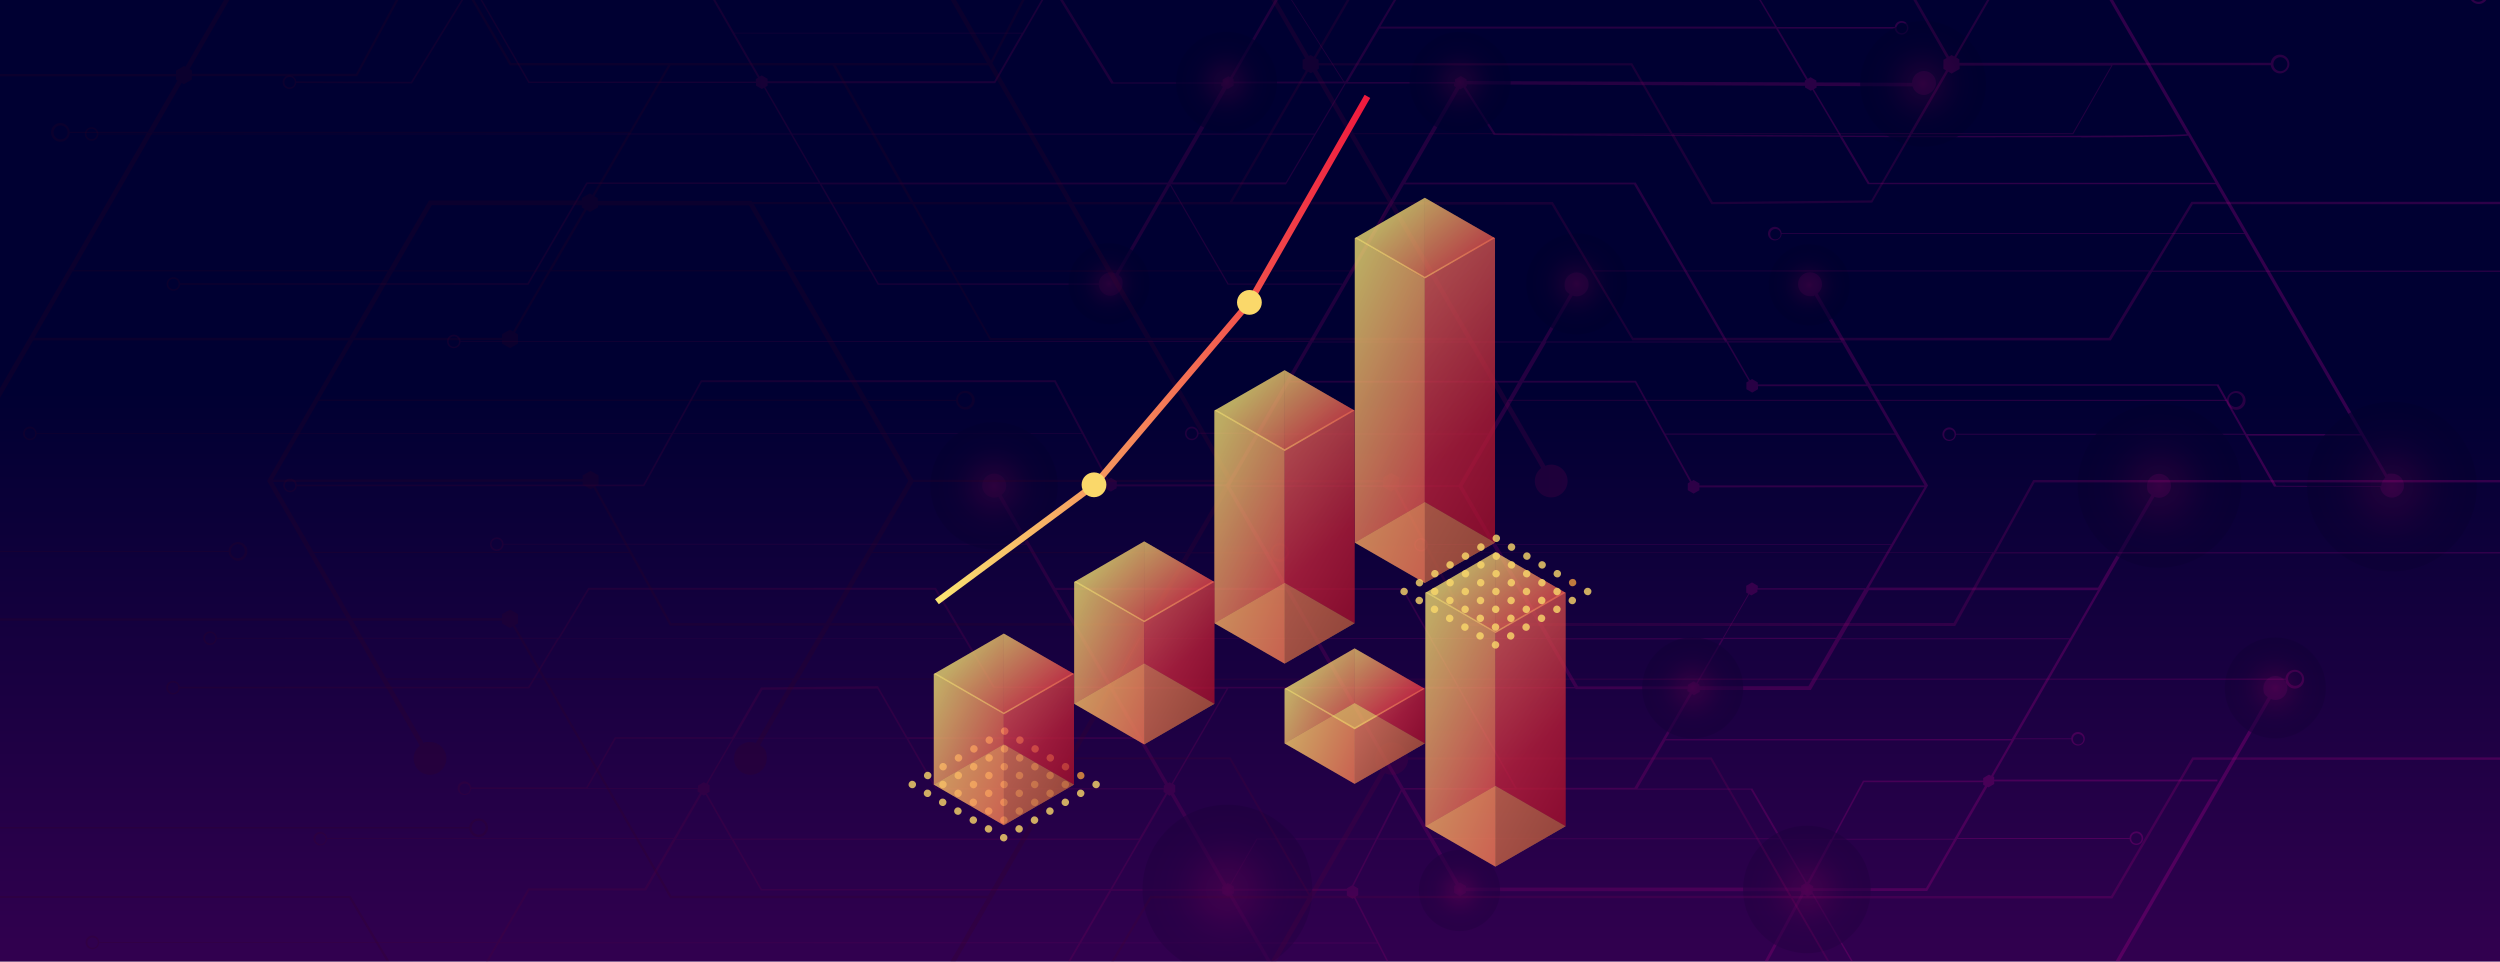 <?xml version="1.0" encoding="UTF-8"?><svg xmlns="http://www.w3.org/2000/svg" xmlns:xlink="http://www.w3.org/1999/xlink" viewBox="0 0 1250 480.8"><defs><linearGradient id="b" x1="625" y1="656.6" x2="625" y2="195.2" gradientUnits="userSpaceOnUse"><stop offset="0" stop-color="#500061"/><stop offset="1" stop-color="#000032"/></linearGradient><clipPath id="c"><rect x="-80.2" y="-151.7" width="1410.4" height="804.1" style="fill:url(#b);"/></clipPath><linearGradient id="d" x1="-204.8" y1="552.1" x2="-204.8" y2="1862.4" gradientTransform="translate(1697.8 447.8) rotate(90)" gradientUnits="userSpaceOnUse"><stop offset="0" stop-color="#fc00b3"/><stop offset=".8" stop-color="#36001c"/></linearGradient><radialGradient id="e" cx="65.8" cy="48.2" fx="65.8" fy="48.2" r="25.3" gradientTransform="translate(1036.5 9.7) rotate(120.5)" gradientUnits="userSpaceOnUse"><stop offset="0" stop-color="#fc095a"/><stop offset="0" stop-color="#ec0856"/><stop offset=".1" stop-color="#b50648"/><stop offset=".3" stop-color="#85043c"/><stop offset=".4" stop-color="#5c0332"/><stop offset=".5" stop-color="#3a022a"/><stop offset=".6" stop-color="#200124"/><stop offset=".7" stop-color="#0e001f"/><stop offset=".9" stop-color="#03001c"/><stop offset="1" stop-color="#00001c"/></radialGradient><radialGradient id="f" cx="65.8" cy="48.2" fx="65.8" fy="48.2" r="31.5" gradientTransform="translate(949 -38.7) rotate(45)" xlink:href="#e"/><radialGradient id="g" cx="-181" cy="293.9" fx="-181" fy="293.9" r="20.3" gradientTransform="translate(796.4 333.7) rotate(116.3)" xlink:href="#e"/><radialGradient id="h" cx="-181" cy="293.9" fx="-181" fy="293.9" r="25.3" gradientTransform="translate(949 -38.7) rotate(45)" xlink:href="#e"/><radialGradient id="i" cx="-98.4" cy="211.3" fx="-98.4" fy="211.3" r="20.3" gradientTransform="translate(949 -38.7) rotate(45)" xlink:href="#e"/><radialGradient id="j" cx="-98.4" cy="211.3" fx="-98.4" fy="211.3" r="25.3" gradientTransform="translate(949 -38.7) rotate(45)" xlink:href="#e"/><radialGradient id="k" cx="14.1" cy="241.3" fx="14.1" fy="241.3" r="20.3" gradientTransform="translate(949 -38.7) rotate(45)" xlink:href="#e"/><radialGradient id="l" cx="14.1" cy="241.3" fx="14.1" fy="241.3" r="25.3" gradientTransform="translate(949 -38.7) rotate(45)" xlink:href="#e"/><radialGradient id="m" cx="96.7" cy="159.5" fx="96.7" fy="159.5" r="16.3" gradientTransform="translate(984.9 -25.9) rotate(56.7)" xlink:href="#e"/><radialGradient id="n" cx="96.7" cy="159.5" fx="96.7" fy="159.5" r="20.3" gradientTransform="translate(949 -38.7) rotate(45)" xlink:href="#e"/><radialGradient id="o" cx="-151.3" cy="406.6" fx="-151.3" fy="406.6" r="16.3" gradientTransform="translate(949 -38.7) rotate(45)" xlink:href="#e"/><radialGradient id="p" cx="-151.3" cy="406.6" fx="-151.3" fy="406.6" r="20.3" gradientTransform="translate(949 -38.7) rotate(45)" xlink:href="#e"/><radialGradient id="q" cx="197.9" cy="343.2" fx="197.9" fy="343.2" r="20.3" gradientTransform="translate(1003.9 -19.6) rotate(53.4)" xlink:href="#e"/><radialGradient id="r" cx="197.9" cy="343.2" fx="197.9" fy="343.2" r="25.3" gradientTransform="translate(949 -38.7) rotate(45)" xlink:href="#e"/><radialGradient id="s" cx="-120.4" cy="518.7" fx="-120.4" fy="518.7" r="25.6" gradientTransform="translate(1024.4 168.9) rotate(68.9)" xlink:href="#e"/><radialGradient id="t" cx="-120.4" cy="518.7" fx="-120.4" fy="518.7" r="31.9" gradientTransform="translate(949 -38.7) rotate(45)" xlink:href="#e"/><radialGradient id="u" cx="309.7" cy="374.1" fx="309.7" fy="374.1" r="25.6" gradientTransform="translate(1019.2 -26.8) rotate(53.4)" xlink:href="#e"/><radialGradient id="v" cx="309.7" cy="374.1" fx="309.7" fy="374.1" r="31.9" gradientTransform="translate(949 -38.7) rotate(45)" xlink:href="#e"/><radialGradient id="w" cx="291.6" cy="106.7" fx="291.6" fy="106.7" r="32.9" gradientTransform="translate(949 -38.7) rotate(45)" xlink:href="#e"/><radialGradient id="x" cx="291.6" cy="106.7" fx="291.6" fy="106.7" r="41" gradientTransform="translate(949 -38.7) rotate(45)" xlink:href="#e"/><radialGradient id="y" cx="403.9" cy="137.2" fx="403.9" fy="137.2" r="20.3" gradientTransform="translate(1007 -62.1) rotate(53.4)" xlink:href="#e"/><radialGradient id="z" cx="403.9" cy="137.2" fx="403.9" fy="137.2" r="25.3" gradientTransform="translate(949 -38.7) rotate(45)" xlink:href="#e"/><radialGradient id="aa" cx="187.2" cy="497.2" fx="187.2" fy="497.2" r="16.3" gradientTransform="translate(949 -38.7) rotate(45)" xlink:href="#e"/><radialGradient id="ab" cx="187.2" cy="497.2" fx="187.2" fy="497.2" r="20.3" gradientTransform="translate(949 -38.7) rotate(45)" xlink:href="#e"/><radialGradient id="ac" cx="104.8" cy="579" fx="104.8" fy="579" r="34.1" gradientTransform="translate(1159.1 223.9) rotate(78.2)" xlink:href="#e"/><radialGradient id="ad" cx="104.8" cy="579" fx="104.8" fy="579" r="42.4" gradientTransform="translate(949 -38.7) rotate(45)" xlink:href="#e"/><radialGradient id="ae" cx="374" cy="24.7" fx="374" fy="24.7" r="34.1" gradientTransform="translate(949 -38.7) rotate(45)" xlink:href="#e"/><radialGradient id="af" cx="374" cy="24.7" fx="374" fy="24.7" r="42.4" gradientTransform="translate(949 -38.7) rotate(45)" xlink:href="#e"/><linearGradient id="ag" x1="-207.4" y1="333.5" x2="-207.4" y2="1201.5" gradientTransform="translate(1697.8 447.8) rotate(90)" gradientUnits="userSpaceOnUse"><stop offset="0" stop-color="#fc00b3"/><stop offset="1" stop-color="#36001c"/></linearGradient><linearGradient id="am" x1="668.5" y1="114.2" x2="748.9" y2="207" gradientUnits="userSpaceOnUse"><stop offset="0" stop-color="#fae673"/><stop offset="1" stop-color="#ef183d"/></linearGradient><linearGradient id="an" x1="2558.7" y1="166" x2="2446.2" y2="229.2" gradientTransform="translate(3219.6) rotate(-180) scale(1 -1)" xlink:href="#am"/><linearGradient id="ao" x1="-1178.6" y1="390.4" x2="-1125.6" y2="379.6" gradientTransform="translate(2102.1 475.4) rotate(30) skewX(-30)" xlink:href="#am"/><linearGradient id="ap" x1="702.6" y1="128.5" x2="782.1" y2="129.9" xlink:href="#am"/><linearGradient id="aq" x1="653.8" y1="188.6" x2="759.9" y2="231.7" xlink:href="#am"/><linearGradient id="ar" x1="2558.9" y1="166.4" x2="2446.5" y2="229.6" gradientTransform="translate(3219.6) rotate(-180) scale(1 -1)" gradientUnits="userSpaceOnUse"><stop offset="0" stop-color="#f85e63"/><stop offset="1" stop-color="#87091e"/></linearGradient><linearGradient id="as" x1="612.2" y1="193.5" x2="674.5" y2="265.3" xlink:href="#am"/><linearGradient id="at" x1="2620.8" y1="233.8" x2="2534.9" y2="282" gradientTransform="translate(3219.6) rotate(-180) scale(1 -1)" xlink:href="#am"/><linearGradient id="au" x1="-1132.9" y1="500.2" x2="-1079.9" y2="489.3" gradientTransform="translate(2102.1 475.4) rotate(30) skewX(-30)" xlink:href="#am"/><linearGradient id="av" x1="632.5" y1="214.8" x2="711.9" y2="216.1" xlink:href="#am"/><linearGradient id="aw" x1="590.9" y1="254.9" x2="678.2" y2="290.3" xlink:href="#am"/><linearGradient id="ax" x1="2612.7" y1="238.8" x2="2526.8" y2="287.1" xlink:href="#ar"/><linearGradient id="ay" x1="555.8" y1="272.3" x2="600.1" y2="323.4" xlink:href="#am"/><linearGradient id="az" x1="2683.1" y1="301.2" x2="2623.4" y2="334.7" gradientTransform="translate(3219.6) rotate(-180) scale(1 -1)" xlink:href="#am"/><linearGradient id="ba" x1="-1087.7" y1="609.4" x2="-1034.8" y2="598.5" gradientTransform="translate(2102.1 475.4) rotate(30) skewX(-30)" xlink:href="#am"/><linearGradient id="bb" x1="562.3" y1="300.4" x2="641.8" y2="301.7" xlink:href="#am"/><linearGradient id="bc" x1="528" y1="320.8" x2="596.7" y2="348.7" xlink:href="#am"/><linearGradient id="bd" x1="2666.7" y1="310.9" x2="2607.1" y2="344.4" xlink:href="#ar"/><linearGradient id="be" x1="714.5" y1="286.1" x2="780.9" y2="362.7" xlink:href="#am"/><linearGradient id="bf" x1="2517.2" y1="329" x2="2425.3" y2="380.7" gradientTransform="translate(3219.6) rotate(-180) scale(1 -1)" xlink:href="#am"/><linearGradient id="bg" x1="-980.9" y1="526.3" x2="-928" y2="515.4" gradientTransform="translate(2102.1 475.4) rotate(30) skewX(-30)" xlink:href="#am"/><linearGradient id="bh" x1="737.9" y1="305.8" x2="817.4" y2="307.1" xlink:href="#am"/><linearGradient id="bi" x1="694.7" y1="350.5" x2="786.3" y2="387.6" xlink:href="#am"/><linearGradient id="bj" x1="2511" y1="333" x2="2419.1" y2="384.7" xlink:href="#ar"/><linearGradient id="bk" x1="671.2" y1="320.7" x2="702.1" y2="356.3" xlink:href="#am"/><linearGradient id="bl" x1="2572" y1="341.1" x2="2531.8" y2="363.7" gradientTransform="translate(3219.6) rotate(-180) scale(1 -1)" xlink:href="#am"/><linearGradient id="bm" x1="-973.5" y1="603.1" x2="-920.6" y2="592.2" gradientTransform="translate(2102.1 475.4) rotate(30) skewX(-30)" xlink:href="#am"/><linearGradient id="bn" x1="667.5" y1="353.9" x2="747" y2="355.2" xlink:href="#am"/><linearGradient id="bo" x1="638.5" y1="359.6" x2="693.4" y2="381.8" xlink:href="#am"/><linearGradient id="bp" x1="2549.5" y1="354.3" x2="2509.3" y2="376.9" xlink:href="#ar"/><linearGradient id="bq" x1="487.3" y1="317.5" x2="529.4" y2="366" xlink:href="#am"/><linearGradient id="br" x1="2752.2" y1="345" x2="2695.8" y2="376.7" gradientTransform="translate(3219.6) rotate(-180) scale(1 -1)" xlink:href="#am"/><linearGradient id="bs" x1="-1082.2" y1="684.3" x2="-1029.3" y2="673.5" gradientTransform="translate(2102.1 475.4) rotate(30) skewX(-30)" xlink:href="#am"/><linearGradient id="bt" x1="492.1" y1="346.4" x2="571.6" y2="347.8" xlink:href="#am"/><linearGradient id="bu" x1="458.7" y1="364.3" x2="525.1" y2="391.3" xlink:href="#am"/><linearGradient id="bv" x1="2734.9" y1="355.3" x2="2678.5" y2="387" xlink:href="#ar"/><linearGradient id="bw" x1="467.5" y1="174.8" x2="685.1" y2="174.8" xlink:href="#am"/></defs><g style="isolation:isolate;"><g id="a"><rect x="-80.2" y="-151.7" width="1410.4" height="804.1" style="fill:url(#b);"/><g style="clip-path:url(#c);"><g style="opacity:.2;"><path d="m90.1,546h113v1.3l2.9,1.7,2.9-1.7v-1.3h346.7l29.3-50.5h54.7v1.3l2.9,1.7.9-.5,27.8,48.1.2.4h349.8c0,.1.5.1.5.1l113.7-197.1c.7.3,1.5.5,2.3.5,3.3,0,6-2.7,6-6s-2.7-6-6-6-6,2.7-6,6,.9,3.5,2.2,4.6l-84,145.7h-113v-1.3s-2.9-1.7-2.9-1.7l-1,.6-26.7-45.7h0v-.7h57.3l15-26h86.2c.2,1.7,1.6,3,3.4,3s3.4-1.5,3.4-3.4c0-1.9-1.5-3.4-3.4-3.4s-3.4,1.5-3.4,3.3h-85.9s14.8-25.6,14.8-25.6l.5.3,2.9-1.7v-1.3s111.6,0,111.6,0v-.9h-111.6v-1.3s-.5-.3-.5-.3l10.7-18.6h28.3c.1,1.8,1.6,3.2,3.4,3.2s3.4-1.5,3.4-3.4-1.5-3.4-3.4-3.4-3.3,1.4-3.4,3.2h-28.1l69.7-120.8c.7.3,1.5.5,2.3.5,3.3,0,6-2.7,6-6,0-3.3-2.7-6-6-6-3.3,0-6,2.7-6,6s.9,3.5,2.2,4.6l-26.7,46.3h-114.5l29.3-50.7.2-.4-28.8-49.9h173.2l13.7,24.1h-144.1c-.1-1.8-1.6-3.2-3.4-3.2s-3.4,1.5-3.4,3.4,1.5,3.4,3.4,3.4,3.3-1.4,3.4-3.2h144.3s14.6,25.8,14.6,25.8v.2c.1,0,.4,0,.4,0,31.1.2,45.8.2,52.8.1.3,3,2.8,5.4,5.9,5.4s6-2.7,6-6-2.7-6-6-6-1.7.2-2.4.5L1021.9-60l-.2-.4h-349.6c0-.1-.5-.1-.5-.1l-.2.4h-115.9l-17.3,30H223.8s-17.2-29.8-17.2-29.8v-.2h-116.5c-.2-1.7-1.6-3-3.4-3s-3.4,1.5-3.4,3.4,1.5,3.4,3.4,3.4c1.7,0,3.2-1.3,3.4-3h115.9l16.8,29.1h-114.4c-.1-1.8-1.6-3.2-3.4-3.2s-3.4,1.5-3.4,3.4c0,1.9,1.5,3.4,3.4,3.4s3.3-1.4,3.4-3.2h114.6s11.3,19.5,11.3,19.5l-1,.6v3.4s.9.5.9.5l-28.7,46.7-57.4-.2c-.2-1.7-1.6-3-3.4-3-1.9,0-3.4,1.5-3.4,3.4s1.5,3.4,3.4,3.4c1.7,0,3.2-1.3,3.4-3l57.9.2,28.9-47.1,1.3.7,1-.6,26.9,46.6v.2h113.9v1.3l2.9,1.7,1.1-.6,13.2,22.9H49.2c-.1-1.8-1.6-3.2-3.4-3.2s-3.4,1.5-3.4,3.4,1.5,3.4,3.4,3.4,3.3-1.4,3.4-3.2h346.2l13.9,24h-116.1l-29.5,50.4H90.1c-.2-1.7-1.6-3-3.4-3s-3.4,1.5-3.4,3.4c0,1.9,1.5,3.4,3.4,3.4s3.2-1.3,3.4-3h174.1s29.5-50.4,29.5-50.4h116.1l29,50.2v.2h110.6c.2,3.1,2.8,5.5,5.9,5.5s6-2.7,6-6-.8-3.3-2-4.4l25.8-44.7,28.6,49.3v.2c.1,0,57.3,0,57.3,0l-16.3,28.2H230.3c-.1-1.8-1.6-3.2-3.4-3.2-1.9,0-3.4,1.5-3.4,3.4s1.5,3.4,3.4,3.4,3.3-1.4,3.4-3.2h424.1l-26.3,45.5h-28.8c-.1-1.7-1.6-3.1-3.4-3.1s-3.4,1.5-3.4,3.4,1.5,3.4,3.4,3.4,3.3-1.5,3.4-3.3h28.6l-14.7,25.4c-25.4,0-47,0-54.8,0v-1.6l-2.9-1.7-1.3.8-26.3-49.4v-.2h-177.4l-14.6,26.4H18.3c-.1-1.8-1.6-3.2-3.4-3.2s-3.4,1.5-3.4,3.4,1.5,3.4,3.4,3.4,3.3-1.4,3.4-3.2h317.3l-14,25.4h-173.2c-.2-1.7-1.6-3-3.4-3s-3.4,1.5-3.4,3.4,1.5,3.4,3.4,3.4,3.2-1.3,3.4-3h173.7l14.5-26.2h204.4s12.4,23.3,12.4,23.3l-.9.5v3.4l2.9,1.7,2.9-1.7v-.9c7.8,0,29.4,0,54.7,0l29.2,50.7h-114.6l-26.8-46.4c1.4-1.1,2.3-2.8,2.3-4.7,0-3.3-2.7-6-6-6-3.3,0-6,2.7-6,6s2.7,6,6,6c.8,0,1.5-.2,2.1-.4l13.6,23.5H251.8c-.1-1.8-1.6-3.2-3.4-3.2s-3.4,1.5-3.4,3.4c0,1.9,1.5,3.4,3.4,3.4,1.8,0,3.3-1.4,3.4-3.2h261.5l41,71h-57l-29.2-49.2v-.2h-174l-15,25H108.4c-.1-1.8-1.6-3.2-3.4-3.2-1.9,0-3.4,1.5-3.4,3.4,0,1.9,1.5,3.4,3.4,3.4,1.8,0,3.3-1.4,3.4-3.2h170.2l-14.5,24.1H89.9c-.2-1.7-1.6-3-3.4-3s-3.4,1.5-3.4,3.4,1.5,3.4,3.4,3.4,3.2-1.3,3.4-3h174.7l15-25h202.3l14.6,24.6v.2h58.1l14.2,24.6h-115.1l-14.6-25.3v-.2c-.1,0-58.4.6-58.4.6h-.2s-14.4,24.9-14.4,24.9h-58.7l-14.3,25.1h-57.5c-.2-1.7-1.6-3-3.4-3-1.9,0-3.4,1.5-3.4,3.4,0,1.9,1.5,3.4,3.4,3.4s3.2-1.3,3.4-3h113.2v1.3l1.2.7-13.1,22.6h-173.4c-.1-1.8-1.6-3.2-3.4-3.2-1.9,0-3.4,1.5-3.4,3.4,0,1.9,1.5,3.4,3.4,3.4s3.3-1.4,3.4-3.2h173.1l-14.3,24.7h-58c0-.1-.2-.1-.2-.1l-15.5,26.9H49.6c-.1-1.8-1.6-3.2-3.4-3.2-1.9,0-3.4,1.5-3.4,3.4,0,1.9,1.5,3.4,3.4,3.4,1.8,0,3.3-1.4,3.4-3.2h198.8l-12,20.8-1.1-.6-2.9,1.7v3.4l1.1.6-26.3,45.5-1.2-.7-1,.6-28.1-48.6h-57.4c-.2-1.7-1.6-3-3.4-3-1.9,0-3.4,1.5-3.4,3.4,0,1.9,1.5,3.4,3.4,3.4s3.2-1.3,3.4-3h56.9l27.9,48.1-1.1.7v1.3h-113c-.2-1.7-1.6-3-3.4-3s-3.4,1.5-3.4,3.4,1.5,3.4,3.4,3.4,3.2-1.3,3.4-3Zm978.1-129.4c1.4,0,2.6,1.1,2.6,2.6s-1.1,2.6-2.6,2.6-2.6-1.1-2.6-2.6,1.1-2.6,2.6-2.6Zm-29.1-49.6c1.4,0,2.6,1.1,2.6,2.6s-1.1,2.6-2.6,2.6-2.6-1.1-2.6-2.6,1.1-2.6,2.6-2.6Zm-64.4-147.1c-1.4,0-2.6-1.1-2.6-2.6s1.1-2.6,2.6-2.6,2.6,1.1,2.6,2.6-1.1,2.6-2.6,2.6ZM86.7-57.2c-1.4,0-2.6-1.1-2.6-2.6s1.1-2.6,2.6-2.6,2.6,1.1,2.6,2.6-1.1,2.6-2.6,2.6Zm18.3,29.8c-1.4,0-2.6-1.1-2.6-2.6s1.1-2.6,2.6-2.6,2.6,1.1,2.6,2.6-1.1,2.6-2.6,2.6Zm39.8,71.1c-1.4,0-2.6-1.1-2.6-2.6s1.1-2.6,2.6-2.6,2.6,1.1,2.6,2.6-1.1,2.6-2.6,2.6Zm-99,25.9c-1.4,0-2.6-1.1-2.6-2.6s1.1-2.6,2.6-2.6,2.6,1.1,2.6,2.6-1.1,2.6-2.6,2.6Zm40.9,75c-1.4,0-2.6-1.1-2.6-2.6s1.1-2.6,2.6-2.6,2.6,1.1,2.6,2.6-1.1,2.6-2.6,2.6Zm140.2,28.8c-1.4,0-2.6-1.1-2.6-2.6s1.1-2.6,2.6-2.6,2.6,1.1,2.6,2.6-1.1,2.6-2.6,2.6Zm369,46c-1.4,0-2.6-1.1-2.6-2.6s1.1-2.6,2.6-2.6,2.6,1.1,2.6,2.6-1.1,2.6-2.6,2.6Zm-580.9,0c-1.4,0-2.6-1.1-2.6-2.6s1.1-2.6,2.6-2.6,2.6,1.1,2.6,2.6-1.1,2.6-2.6,2.6Zm130,26c-1.4,0-2.6-1.1-2.6-2.6s1.1-2.6,2.6-2.6,2.6,1.1,2.6,2.6-1.1,2.6-2.6,2.6Zm191.8-28.8l14.1-25.5h176.3s13.6,25.5,13.6,25.5h-204Zm-88.4,58.1c-1.4,0-2.6-1.1-2.6-2.6s1.1-2.6,2.6-2.6,2.6,1.1,2.6,2.6-1.1,2.6-2.6,2.6Zm-143.3,47c-1.4,0-2.6-1.1-2.6-2.6s1.1-2.6,2.6-2.6,2.6,1.1,2.6,2.6-1.1,2.6-2.6,2.6Zm-18.5,24.8c-1.4,0-2.6-1.1-2.6-2.6s1.1-2.6,2.6-2.6,2.6,1.1,2.6,2.6-1.1,2.6-2.6,2.6Zm193.4-27.5l14.5-24.1h172.9l14.3,24.1h-201.8Zm-119.7,103.1c-1.4,0-2.6-1.1-2.6-2.6s1.1-2.6,2.6-2.6,2.6,1.1,2.6,2.6-1.1,2.6-2.6,2.6Zm-114,51.8c-1.4,0-2.6-1.1-2.6-2.6s1.1-2.6,2.6-2.6,2.6,1.1,2.6,2.6-1.1,2.6-2.6,2.6Zm69.9,23.3c-1.4,0-2.6-1.1-2.6-2.6s1.1-2.6,2.6-2.6,2.6,1.1,2.6,2.6-1.1,2.6-2.6,2.6Zm238.6-101.2v-3.4l-1-.6,13.2-22.8h86.1l14.7,25.5h114v1.3l1,.6-13.2,22.7h-203.2l-13-22.6,1.2-.7Zm302.2-76.6l13.8,24h-114.2l13.2-24h87.2Zm58,0l13.7,24h-55.8l-13.8-24h56Zm-56.2-.4l-13.9-24.1h56.2l13.7,24.1h-56Zm219.9-22.9v-1.3h53.4l-14,24.1h-56.2l12.7-21.8,1.1.6,2.9-1.7Zm39.2,23.3l-13.7,23.7h-54.5v-.8l-.9-.5,13-22.3h56.2Zm-100.6,74.5h-59l-28.3-49.7h57.6l.2.4h55.9c0,0,0,1,0,1l1.2.7-27.7,47.6Zm-139.6,54.5l1.4-.8v-3.4l-2.3-1.3,11.8-23.2h26.1s13.2,22.8,13.2,22.8l-.8.5v3.4l2.9,1.7,2.9-1.7v-.8h167.6v.6l.3.2-25.8,47.9-173.6.4-23.8-46.3Zm-90.1-52.4v-3.4s-1.1-.7-1.1-.7l27.7-47.7h57.1l29.1,50.6-12.5,24.5h-59.5s-.1,0-.1,0l-13.2,22.9-1.2-.7-.8.5-26.2-45.5.8-.5Zm113.3-.3l13.6,23.6h-25.6s12-23.6,12-23.6Zm-84.1,47.5l-1.3-.8,13.1-22.7h59.2s-11.7,22.9-11.7,22.9l-2.7,1.6v.2s-56.5,0-56.5,0v-1.2Zm286.6-2l-12.6-21.6h24.5s-11.7,21.6-11.7,21.6h-.2c0,0,0,0,0,0Zm-.7.4l-2.1,1.2v1h-167.6s0-.8,0-.8l-2.9-1.7-.6.3-12.7-22h173.1c0,0,12.8,21.9,12.8,21.9Zm-186.2-22.3l-14.1-24.5h173l14.2,24.4h-173.1Zm-43.2-75h55.8l28.3,49.7h-55.5l-28.6-49.7Zm174.7-2.9l-1.2-.7-2.9,1.7v.8s-54.9,0-54.9,0l-13.6-23.5h85.4l-12.7,21.9Zm-60.8,2.1h-57.6l-13.7-24h57.4l13.9,24Zm-173.9.9l-27.5,47.3-1-.6-.8.5-27.2-47.2h56.5Zm-43.8,75.5l-14.3,24.6h-174.3c0,0-14.1-24.6-14.1-24.6h202.7Zm14.2-22.7l1.1.7.6-.4,26.2,45.5-.6.4v1.2h-54.9s27.5-47.4,27.5-47.4Zm27.4,48.2v1.3l2.9,1.7.6-.4,13.4,23.3h-87.4s15.1-25.9,15.1-25.9h55.4Zm5,1.8l.8-.5v-1.3s56.5,0,56.5,0v2.3l2.9,1.7.7-.4,11.5,22.3h-58.5l-13.9-24.1Zm72.7,24.6l11.9,23.1h-55.1v-1.3l-2.9-1.7-.6.3-11.8-20.5h58.5Zm231,48.6c0-1.4,1.1-2.6,2.6-2.6s2.6,1.1,2.6,2.6-1.1,2.6-2.6,2.6-2.6-1.1-2.6-2.6Zm12.7-27.8l-1.1.7v3.4s2.9,1.7,2.9,1.7l2.9-1.7v-1.3h112.5s-28.7,49.8-28.7,49.8h-348.3c0-.1-14.1-24.5-14.1-24.5h260.5c.1,1.8,1.6,3.2,3.4,3.2s3.4-1.5,3.4-3.4c0-1.9-1.5-3.4-3.4-3.4s-3.3,1.4-3.4,3.2h-260.7l-13.2-22.8.6-.3v-1.3h55.8s174.1-.4,174.1-.4h.3l26-48.3,1.9,1.1,2.1-1.2,26.7,45.7Zm30.4-48.5h-56.3v-1l-2-1.2,11.9-22.1h60.5s-14,24.3-14,24.3Zm14.3-24.7h-60.5s15.3-28.3,15.3-28.3h59.6v1.3l.9.5-15.3,26.5Zm18.2-31.6l-.9-.5-2.9,1.7v1.3h-60.1s-15.7,29.2-15.7,29.2h-24.9s-14.6-25-14.6-25v-.2h-57.6l14-24.1h173l-10.2,17.7Zm-162.5-18.2l13.1-22.6,1,.6,2.9-1.7v-.9h55c0,0,.5,0,.5,0l14.7-25.4h114.6l-28.8,49.9h-173Zm216-74.5l-13.9,24.1h-114.6l14-24.1h114.5Zm-170-.9v-1.3l-2.9-1.7-2.9,1.7v3.4l1.1.6-12.9,22.2h-85.9l-27-46.6h197l-12.5,21.6h-53.9Zm66.7-22h-197.5s-16.8-29.1-16.8-29.1l30.1-51.8h56.1s27.5,49.7,27.5,49.7l-1.1.7v3.4s2.9,1.7,2.9,1.7l2.9-1.7v-1.4s112.5-.1,112.5-.1l-16.6,28.6Zm-95.9-29.4v-1.1s-2.9-1.7-2.9-1.7l-1,.6-12.9-23.3h114.7l14.7,25.4h-112.5Zm97.6-26h-114.7l-14.6-26.4h-56.1s11.2-19.2,11.2-19.2h90.1l11.2,19.3-1.2.7v3.4l2.9,1.7,2.9-1.7v-1.5h54.7s13.7,23.7,13.7,23.7Zm-14.2-24.6h-54.2v-1l-2.9-1.7-1,.6-10.9-18.9h56.9l12.1,21Zm176.3.2v-.2h-174.3l-26.3-45.5c1.4-1.1,2.2-2.7,2.2-4.6,0-3.3-2.7-6-6-6s-6,2.7-6,6,2.7,6,6,6,1.6-.2,2.3-.5l13.4,23.1h-56.9l-45.8-79.2v-.2h-115.3l27.1-47,.4.3,1.5-.9,15.2,23.8h.2c.9,0,87.2.6,172.8.9l13.9,23.5v.2h174.1l14.2,24.5h-231.3c-.1-1.8-1.6-3.2-3.4-3.2s-3.4,1.5-3.4,3.4c0,1.9,1.5,3.4,3.4,3.4,1.8,0,3.3-1.4,3.4-3.2h231.5l57.7,100h-56.7l-14-24.7Zm-523.1-101.2l13.8-23.9h57s-14.2,23.9-14.2,23.9h-56.6Zm14.1-24.4l13-22.6.5.3,2.9-1.7v-1.1h55.5c0,0-14.9,25.1-14.9,25.1h-57Zm-14.9-74.8c0,1.4-1.1,2.6-2.6,2.6s-2.6-1.1-2.6-2.6,1.1-2.6,2.6-2.6,2.6,1.1,2.6,2.6Zm57.2,3.5l28.9,45.3h-54.8c0,0,0-1.3,0-1.3l-.5-.3,25.2-43.6.6.3.6-.4Zm29.4,45.3l-29.1-45.5,1.9-1.1v-3.4l-.6-.3,28.2-49,27.8,48.1-1.1.6v3.4l1.1.6-27.6,46.5h-.7Zm216.3-70.7c0-1.4,1.1-2.6,2.6-2.6s2.6,1.1,2.6,2.6-1.1,2.6-2.6,2.6-2.6-1.1-2.6-2.6Zm-187.2,24.7l1.1.6,2.9-1.7v-1.3h169.9l12.4,20.9h-197.3l11-18.6Zm-11.5,19.5h198.3l15.1,25.6-.7.4v.9l-169.1-.7v-.8l-2.9-1.7-2.9,1.7v1.3h-53.6c0,0,15.8-26.6,15.8-26.6Zm43.7,28.7v-.8l169.1.7v.8s2.9,1.7,2.9,1.7l.8-.5,13.5,22.8c-60.4-.2-124.7-.6-172-.9l-14.9-23.4.7-.4Zm307.2,25.7c39-.1,50.2-.5,53.5-.9l13.6,23.6h-173l-13.5-22.9c50.4.2,90.6.2,119.4.1Zm-150.3,48.4c0,1.4-1.1,2.6-2.6,2.6s-2.6-1.1-2.6-2.6,1.1-2.6,2.6-2.6,2.6,1.1,2.6,2.6Zm300.4,125.9c-12.1,0-39.9,0-52.5-.1l-14.3-25.1h56.7l12.1,21c-1.2,1-2,2.5-2.1,4.2Zm-97-175.9c-10.4.9-87.7,1-173,.7l-13.8-23.2,1.4-.8v-.8l48,.2c.7,2.5,3,4.3,5.7,4.3s6-2.7,6-6c0-3.3-2.7-6-6-6s-5.9,2.7-6,5.9l-47.8-.2v-.9l-2.9-1.7-1.4.8-14.9-25.1h58.4c.2,1.7,1.6,3,3.4,3s3.4-1.5,3.4-3.4-1.5-3.4-3.4-3.4-3.2,1.3-3.4,3h-58.9l-12.8-21.5v-.2h-170.5v-1.3l-2.9-1.7-1.1.6-11-19h197.3c.1,1.8,1.6,3.2,3.4,3.2s3.4-1.5,3.4-3.4c0-1.9-1.5-3.4-3.4-3.4s-3.3,1.4-3.4,3.2h-197.6l-16.6-28.7h347.6c0,.1,72.5,125.7,72.5,125.7Zm-145.4-53.1c0-1.4,1.1-2.6,2.6-2.6s2.6,1.1,2.6,2.6-1.1,2.6-2.6,2.6-2.6-1.1-2.6-2.6Zm-276.9-73.1l-28.2,49-.9-.5-2.9,1.7v1h-52.9c-.1-1.8-1.6-3.2-3.4-3.2-1.9,0-3.4,1.5-3.4,3.4,0,1.9,1.5,3.4,3.4,3.4s3.3-1.4,3.4-3.2h52.9v2s.9.5.9.5l-25.2,43.6-.9-.5-2.9,1.7v1.4h-54.5c0,0-28.5-46.4-28.5-46.4l1.3-.7v-3.4l-1.3-.7,28.2-48.9h114.9ZM383.8,40.7v-1.3l-2.9-1.7-1.1.6-12.5-21.6h143.6l-13.8,23.9h-113.3Zm-16.7-24.4l-13.8-23.9h169.8v1.3l.9.5-12.8,22.2h-144.1ZM224-29.7h313.8l-10.9,18.9-.9-.5-2.9,1.7v1.3H239.2v-1.3l-2.9-1.7-1.2.7-11-19.1Zm40.7,70.5l-26.8-46.3,1.2-.7v-1.3h113.1l26.8,46.4-1.1.6v1.3h-113.2Zm118,2.7l1.1-.6v-1.3h113.8l27.1-46.9,1.3.7.9-.5,28.6,46.7v.2c.1,0,55.1,0,55.1,0v1.1l.9.5-13.5,23.4h-201.9l-13.5-23.3Zm13.7,23.8h201.4l-13.9,24h-173.7l-13.9-24Zm152.9,74.4h-109.9l-28.6-49.5h172.7l-25.7,44.6c-.8-.4-1.6-.6-2.5-.6-3.1,0-5.7,2.4-5.9,5.5Zm64.9,0l-28.8-49.5h0s57.6,0,57.6,0l29.9-50.4h54.1c0,0,0,1.2,0,1.2l1,.6-57,98.7v-.5s-56.9,0-56.9,0Zm87.7-49.5h115.1s45.5,78.6,45.5,78.6h-89.6l13.4-23c.6.2,1.3.4,2,.4,3.3,0,6-2.7,6-6s-2.7-6-6-6-6,2.7-6,6,1,3.7,2.5,4.8l-13.8,23.8h-114.4l45.4-78.6Zm68.8,79l-11.2,19.2h-114.3s11.1-19.2,11.1-19.2h114.4Zm-126,20.1h114.3l-14.8,25.5h-114.2l14.7-25.5Zm-14.9,25.9h114.2l-14.8,25.5h0c-1,0-3,0-6.8,0-4.8,0-11.6,0-19.8,0-16.4,0-38.2,0-60.1,0-9.3,0-18.6,0-27.5,0l14.7-25.4Zm-14.7,26.2c47.5,0,107,0,114.2,0l16.6,28.7h-32c-.1-1.8-1.6-3.1-3.4-3.1s-3.4,1.5-3.4,3.4,1.5,3.4,3.4,3.4,3.3-1.4,3.4-3.3h32.3s27,46.6,27,46.6h-57.4l-14.1-24.8v-.2h-57.3l-29.2-50.7Zm97.9,29c0,1.4-1.1,2.6-2.6,2.6s-2.6-1.1-2.6-2.6,1.1-2.6,2.6-2.6,2.6,1.1,2.6,2.6Zm-70.1,22.6l13.9,24.1h-87.2l-13.4,24.3-28-48.4h114.6Zm-73.7,74.4l13.3,23-.6.4v1.3h-113.5l-14.2-24.6h115.1Zm-188-24.5l57.5-.6,14.2,24.6h-85.6l13.9-24Zm-148.8,52.1c-1.4,0-2.6-1.1-2.6-2.6s1.1-2.6,2.6-2.6,2.6,1.1,2.6,2.6-1.1,2.6-2.6,2.6Zm61.4-3l14.1-24.6h58.2l-13,22.4-1.2-.7-2.9,1.7v1.3h-55.2Zm57.1,3.2l1,.6.9-.5,12.7,22.2h-27.5l12.8-22.2Zm-86.1,48h58c0,.1.2.1.2.1l14.8-25.5h28l14.6,25.4h174.3c0,0-15.1,26-15.1,26H249.7s15-26,15-26Zm-15.3,26.4h289.9l-13.4,23.1H238.2s0-1.3,0-1.3l-1.1-.6,12.3-21.2Zm-11.2,25.2v-1.3h288.2l13.9-23.9h87.9l12.3,21.3-.9.5v1.3h-55.1s-14.7,25.3-14.7,25.3H221.5l12.8-22.1,1.1.6,2.9-1.7Zm-17,23.6h348.3l-14.4,24.8H209v-1.3l-1-.6,13.3-23Zm-137,25.2c0-1.4,1.1-2.6,2.6-2.6s2.6,1.1,2.6,2.6-1.1,2.6-2.6,2.6-2.6-1.1-2.6-2.6Z" style="fill:url(#d); mix-blend-mode:screen;"/><g style="opacity:.6;"><circle cx="961.5" cy="41.9" r="25.3" transform="translate(680.7 962.5) rotate(-75.5)" style="fill:url(#e); mix-blend-mode:screen;"/><path d="m983.8,64.2c-12.3,12.3-32.2,12.3-44.5,0-12.3-12.3-12.3-32.2,0-44.5,12.3-12.3,32.2-12.3,44.5,0,12.3,12.3,12.3,32.2,0,44.5Z" style="fill:url(#f); mix-blend-mode:color-dodge;"/></g><g style="opacity:.6;"><circle cx="613.2" cy="41.1" r="20.3" transform="translate(377.8 608.9) rotate(-71.3)" style="fill:url(#g); mix-blend-mode:screen;"/><path d="m631.1,59c-9.9,9.9-25.9,9.9-35.7,0s-9.9-25.8,0-35.7c9.9-9.9,25.8-9.9,35.7,0,9.9,9.9,9.9,25.8,0,35.7Z" style="fill:url(#h); mix-blend-mode:color-dodge;"/></g><g style="opacity:.6;"><circle cx="730" cy="41.1" r="20.3" style="fill:url(#i); mix-blend-mode:screen;"/><path d="m747.9,59c-9.9,9.9-25.9,9.9-35.7,0-9.9-9.9-9.9-25.8,0-35.7s25.8-9.9,35.7,0c9.9,9.9,9.9,25.8,0,35.7Z" style="fill:url(#j); mix-blend-mode:color-dodge;"/></g><g style="opacity:.6;"><circle cx="788.3" cy="141.9" r="20.3" style="fill:url(#k); mix-blend-mode:screen;"/><path d="m806.2,159.8c-9.9,9.9-25.9,9.9-35.7,0-9.9-9.9-9.9-25.8,0-35.7,9.9-9.9,25.8-9.9,35.7,0,9.9,9.9,9.9,25.8,0,35.7Z" style="fill:url(#l); mix-blend-mode:color-dodge;"/></g><g style="opacity:.6;"><circle cx="904.6" cy="142.5" r="16.3" transform="translate(-10.1 186.5) rotate(-11.7)" style="fill:url(#m); mix-blend-mode:screen;"/><path d="m919,156.8c-8,8-20.8,7.9-28.7,0-7.9-7.9-7.9-20.7,0-28.7,7.9-8,20.7-7.9,28.7,0,7.9,7.9,7.9,20.7,0,28.7Z" style="fill:url(#n); mix-blend-mode:color-dodge;"/></g><g style="opacity:.6;"><circle cx="554.5" cy="141.9" r="16.3" style="fill:url(#o); mix-blend-mode:screen;"/><path d="m568.9,156.2c-8,8-20.8,7.9-28.7,0s-7.9-20.7,0-28.7,20.7-7.9,28.7,0c7.9,7.9,7.9,20.7,0,28.7Z" style="fill:url(#p); mix-blend-mode:color-dodge;"/></g><g style="opacity:.6;"><circle cx="846.3" cy="344" r="20.3" transform="translate(-41.2 127.4) rotate(-8.4)" style="fill:url(#q); mix-blend-mode:screen;"/><path d="m864.2,361.8c-9.9,9.9-25.9,9.9-35.7,0-9.9-9.9-9.9-25.8,0-35.7s25.8-9.9,35.7,0c9.9,9.9,9.9,25.8,0,35.7Z" style="fill:url(#r); mix-blend-mode:color-dodge;"/></g><g style="opacity:.6;"><circle cx="497.1" cy="242.9" r="25.6" transform="translate(-55.8 222.5) rotate(-23.9)" style="fill:url(#s); mix-blend-mode:screen;"/><path d="m519.6,265.5c-12.5,12.5-32.6,12.4-45.1,0-12.5-12.5-12.5-32.6,0-45.1,12.5-12.5,32.6-12.5,45.1,0,12.4,12.4,12.5,32.6,0,45.1Z" style="fill:url(#t); mix-blend-mode:color-dodge;"/></g><g style="opacity:.6;"><circle cx="903.5" cy="444.8" r="25.6" transform="translate(-55.3 136.9) rotate(-8.4)" style="fill:url(#u); mix-blend-mode:screen;"/><path d="m926,467.3c-12.5,12.5-32.6,12.4-45.1,0-12.5-12.5-12.5-32.6,0-45.1,12.5-12.5,32.6-12.5,45.1,0,12.4,12.4,12.5,32.6,0,45.1Z" style="fill:url(#v); mix-blend-mode:color-dodge;"/></g><g style="opacity:.6;"><circle cx="1079.8" cy="242.9" r="32.9" style="fill:url(#w); mix-blend-mode:screen;"/><path d="m1108.7,271.9c-16.1,16.1-42,16-57.9,0-16-16-16.1-41.9,0-57.9,16.1-16.1,41.9-16,57.9,0,16,16,16.1,41.9,0,57.9Z" style="fill:url(#x); mix-blend-mode:color-dodge;"/></g><g style="opacity:.6;"><circle cx="1137.6" cy="344" r="20.3" transform="translate(-38.1 170) rotate(-8.4)" style="fill:url(#y); mix-blend-mode:screen;"/><path d="m1155.5,361.8c-9.9,9.9-25.9,9.9-35.7,0-9.9-9.9-9.9-25.8,0-35.7,9.9-9.9,25.8-9.9,35.7,0,9.9,9.9,9.9,25.8,0,35.7Z" style="fill:url(#z); mix-blend-mode:color-dodge;"/></g><g style="opacity:.6;"><circle cx="729.8" cy="445.2" r="16.3" style="fill:url(#aa); mix-blend-mode:screen;"/><path d="m744.1,459.6c-8,8-20.8,7.9-28.7,0-7.9-7.9-8-20.7,0-28.7,8-8,20.7-7.9,28.7,0,7.9,7.9,8,20.7,0,28.7Z" style="fill:url(#ab); mix-blend-mode:color-dodge;"/></g><g style="opacity:.6;"><circle cx="613.7" cy="444.8" r="34.1" transform="translate(-143.4 408.8) rotate(-33.2)" style="fill:url(#ac); mix-blend-mode:screen;"/><path d="m643.7,474.8c-16.6,16.6-43.5,16.6-60,0-16.6-16.6-16.6-43.4,0-60,16.6-16.6,43.4-16.6,60,0,16.6,16.6,16.6,43.4,0,60Z" style="fill:url(#ad); mix-blend-mode:color-dodge;"/></g><g style="opacity:.6;"><circle cx="1196" cy="243.3" r="34.1" style="fill:url(#ae); mix-blend-mode:screen;"/><path d="m1226,273.3c-16.6,16.6-43.5,16.6-60,0-16.6-16.6-16.6-43.4,0-60,16.6-16.6,43.4-16.6,60,0,16.6,16.6,16.6,43.4,0,60Z" style="fill:url(#af); mix-blend-mode:color-dodge;"/></g></g><g style="mix-blend-mode:screen; opacity:.2;"><path d="m1335.7-176.5h-155.5v-1.7l-4-2.3-4,2.3v1.7h-476.9l-40.4,69.5h-75.2v-1.7l-4-2.3-1.2.7-38.2-66.1-.3-.6-481.2-.2h-.7S-102.3,93.8-102.3,93.8c-1-.4-2-.6-3.1-.6-4.5,0-8.2,3.7-8.2,8.2s3.7,8.2,8.2,8.2,8.2-3.7,8.2-8.2-1.2-4.8-3.1-6.3L15.4-105.3h155.4v1.7s4,2.3,4,2.3l1.4-.8,36.7,62.9h0v.9h-78.8L113.5-2.6H-5.1c-.2-2.3-2.2-4.2-4.6-4.2-2.6,0-4.7,2.1-4.7,4.7,0,2.6,2.1,4.7,4.7,4.7C-7.2,2.7-5.1.6-5.1-1.9h118.2c0,0-20.4,35.3-20.4,35.3l-.7-.4-4,2.3v1.7H-65.5v1.2H88v1.7l.7.4-14.8,25.6h-39c-.2-2.4-2.2-4.4-4.7-4.4-2.6,0-4.7,2.1-4.7,4.7s2.1,4.7,4.7,4.7,4.5-2,4.7-4.4h38.6L-22.2,232.6c-1-.4-2-.6-3.1-.6-4.5,0-8.2,3.7-8.2,8.2,0,4.5,3.7,8.2,8.2,8.2,4.5,0,8.2-3.7,8.2-8.2s-1.2-4.8-3.1-6.3l36.8-63.7h157.6l-40.3,69.7-.3.6,39.7,68.7H-65.1l-18.8-33.2H114.3c.2,2.4,2.2,4.4,4.7,4.4s4.7-2.1,4.7-4.7-2.1-4.7-4.7-4.7-4.5,2-4.7,4.4H-84.3s-20.1-35.4-20.1-35.4l-.2-.3h-.3c-42.8-.3-63-.3-72.6-.2-.4-4.2-3.9-7.4-8.1-7.4s-8.2,3.7-8.2,8.2,3.7,8.2,8.2,8.2,2.3-.3,3.3-.7L54,657.1l.3.6,480.9.2h.7s.3-.6.3-.6h159.5l23.8-41.3h432.3s23.7,41,23.7,41l.2.3h160.1c.3,2.3,2.2,4.1,4.6,4.1s4.7-2.1,4.7-4.7-2.1-4.7-4.7-4.7c-2.4,0-4.3,1.8-4.6,4.1h-159.4s-23.1-40.1-23.1-40.1h157.3c.2,2.5,2.2,4.4,4.7,4.4s4.7-2.1,4.7-4.7c0-2.6-2.1-4.7-4.7-4.7s-4.5,2-4.7,4.4h-157.6s-15.5-26.8-15.5-26.8l1.3-.8v-4.6s-1.2-.7-1.2-.7l39.4-64.3,78.9.3c.3,2.3,2.2,4.1,4.6,4.1,2.6,0,4.7-2.1,4.7-4.7s-2.1-4.7-4.7-4.7-4.3,1.8-4.6,4.1l-79.6-.3-39.8,64.9-1.8-1-1.3.8-37-64-.2-.3h-156.5v-1.7l-4-2.3-1.5.9-18.2-31.5h475.9c.2,2.5,2.2,4.4,4.7,4.4s4.7-2.1,4.7-4.7c0-2.6-2.1-4.7-4.7-4.7s-4.5,2-4.7,4.4h-476.3l-19.1-33h159.7s40.6-69.3,40.6-69.3h238.8c.3,2.3,2.2,4.1,4.6,4.1,2.6,0,4.7-2.1,4.7-4.7,0-2.6-2.1-4.7-4.7-4.7-2.4,0-4.3,1.8-4.6,4.1h-239.5s-40.6,69.3-40.6,69.3h-159.7s-39.8-69-39.8-69l-.2-.3h-151.9c-.3-4.2-3.8-7.6-8.1-7.6s-8.2,3.7-8.2,8.2,1.1,4.6,2.8,6.1l-35.5,61.5-39.4-67.9-.2-.3h-78.7s22.4-38.8,22.4-38.8h583.7c.2,2.4,2.2,4.4,4.7,4.4,2.6,0,4.7-2.1,4.7-4.7s-2.1-4.7-4.7-4.7-4.5,2-4.7,4.4h-583.4l36.2-62.6h39.7c.2,2.4,2.2,4.3,4.7,4.3s4.7-2.1,4.7-4.7-2.1-4.7-4.7-4.7-4.6,2-4.7,4.5h-39.3l20.2-34.9c34.9,0,64.7,0,75.4,0v2.2l4,2.3,1.8-1,36.2,68,.2.3h243.9l20.1-36.3h436.7c.2,2.4,2.2,4.4,4.7,4.4s4.7-2.1,4.7-4.7-2.1-4.7-4.7-4.7-4.5,2-4.7,4.4h-436.4l19.3-34.9h238.3c.3,2.3,2.2,4.1,4.6,4.1s4.7-2.1,4.7-4.7c0-2.6-2.1-4.7-4.7-4.7s-4.3,1.8-4.6,4.1h-239l-19.9,36.1h-281.2s-17.1-32-17.1-32l1.2-.7v-4.6l-4-2.3-4,2.3v1.2c-10.7,0-40.4,0-75.3,0l-40.2-69.8h157.7l36.8,63.8c-1.9,1.5-3.2,3.8-3.2,6.5,0,4.5,3.7,8.2,8.2,8.2,4.5,0,8.2-3.7,8.2-8.2s-3.7-8.2-8.2-8.2c-1,0-2,.2-2.9.6l-18.7-32.4h359.4c.2,2.4,2.2,4.4,4.7,4.4,2.6,0,4.7-2.1,4.7-4.7,0-2.6-2.1-4.7-4.7-4.7-2.5,0-4.5,2-4.7,4.4h-359.7l-56.3-97.6h78.4l40.2,67.6.2.3h239.2l20.7-34.3h234.5c.2,2.4,2.2,4.4,4.7,4.4,2.6,0,4.7-2.1,4.7-4.7,0-2.6-2.1-4.7-4.7-4.7s-4.5,2-4.7,4.4h-234.2l20-33.2h239.6c.3,2.3,2.2,4.1,4.6,4.1s4.7-2.1,4.7-4.7-2.1-4.7-4.7-4.7-4.3,1.8-4.6,4.1h-240.3l-20.7,34.3h-278.3l-20.1-33.9-.2-.3h-79.8l-19.5-33.9h158.3l20.1,34.7.2.3,80.1-.8h.3s19.8-34.2,19.8-34.2h80.7l19.7-34.5h79.1c.3,2.3,2.2,4.1,4.6,4.1s4.7-2.1,4.7-4.7c0-2.6-2.1-4.7-4.7-4.7s-4.3,1.8-4.6,4.1h-155.7v-1.7l-1.6-1,18-31.1h238.5c.2,2.4,2.2,4.4,4.7,4.4,2.6,0,4.7-2.1,4.7-4.7,0-2.6-2.1-4.7-4.7-4.7-2.5,0-4.5,2-4.7,4.4h-238.2l19.7-34,79.8.2h.3l21.4-37h273.9c.2,2.4,2.2,4.4,4.7,4.4,2.6,0,4.7-2.1,4.7-4.7,0-2.6-2.1-4.7-4.7-4.7s-4.5,2-4.7,4.4h-273.5l16.5-28.6,1.5.9,4-2.3v-4.6l-1.5-.9,36.2-62.6,1.6.9,1.4-.8,38.7,66.8h79c.3,2.3,2.2,4.1,4.6,4.1,2.6,0,4.7-2.1,4.7-4.7,0-2.6-2.1-4.7-4.7-4.7s-4.3,1.8-4.6,4.1h-78.3l-38.3-66.2,1.6-.9v-1.7h155.5c.3,2.3,2.2,4.1,4.6,4.1s4.7-2.1,4.7-4.7-2.1-4.7-4.7-4.7-4.3,1.8-4.6,4.1ZM-9.7,1.5c-1.9,0-3.5-1.6-3.5-3.5s1.6-3.5,3.5-3.5,3.5,1.6,3.5,3.5-1.6,3.5-3.5,3.5ZM30.3,69.7c-1.9,0-3.5-1.6-3.5-3.5s1.6-3.5,3.5-3.5,3.5,1.6,3.5,3.5-1.6,3.5-3.5,3.5Zm88.6,202.4c1.9,0,3.5,1.6,3.5,3.5s-1.6,3.5-3.5,3.5-3.5-1.6-3.5-3.5,1.6-3.5,3.5-3.5Zm1221.4,381.1c1.9,0,3.5,1.6,3.5,3.5s-1.6,3.5-3.5,3.5-3.5-1.6-3.5-3.5,1.6-3.5,3.5-3.5Zm-25.2-41c1.9,0,3.5,1.6,3.5,3.5s-1.6,3.5-3.5,3.5-3.5-1.6-3.5-3.5,1.6-3.5,3.5-3.5Zm-54.7-97.8c1.9,0,3.5,1.6,3.5,3.5s-1.6,3.5-3.5,3.5-3.5-1.6-3.5-3.5,1.6-3.5,3.5-3.5Zm136.2-35.6c1.9,0,3.5,1.6,3.5,3.5s-1.6,3.5-3.5,3.5-3.5-1.6-3.5-3.5,1.6-3.5,3.5-3.5Zm-56.3-103.2c1.9,0,3.5,1.6,3.5,3.5s-1.6,3.5-3.5,3.5-3.5-1.6-3.5-3.5,1.6-3.5,3.5-3.5Zm-192.8-39.7c1.9,0,3.5,1.6,3.5,3.5s-1.6,3.5-3.5,3.5-3.5-1.6-3.5-3.5,1.6-3.5,3.5-3.5Zm-507.6-63.3c1.9,0,3.5,1.6,3.5,3.5s-1.6,3.5-3.5,3.5-3.5-1.6-3.5-3.5,1.6-3.5,3.5-3.5Zm799.1,0c1.9,0,3.5,1.6,3.5,3.5,0,1.9-1.6,3.5-3.5,3.5s-3.5-1.6-3.5-3.5,1.6-3.5,3.5-3.5Zm-178.9-35.8c1.9,0,3.5,1.6,3.5,3.5s-1.6,3.5-3.5,3.5-3.5-1.6-3.5-3.5,1.6-3.5,3.5-3.5Zm-263.9,39.6l-19.4,35.1h-242.5s-18.7-35.1-18.7-35.1h280.6Zm121.7-79.9c1.9,0,3.5,1.6,3.5,3.5s-1.6,3.5-3.5,3.5-3.5-1.6-3.5-3.5,1.6-3.5,3.5-3.5Zm197.2-64.6c1.9,0,3.5,1.6,3.5,3.5s-1.6,3.5-3.5,3.5-3.5-1.6-3.5-3.5,1.6-3.5,3.5-3.5Zm25.4-34.1c1.9,0,3.5,1.6,3.5,3.5s-1.6,3.5-3.5,3.5-3.5-1.6-3.5-3.5,1.6-3.5,3.5-3.5Zm-266,37.9l-20,33.2h-237.9l-19.7-33.2h277.6ZM1239.2-6.1c1.9,0,3.5,1.6,3.5,3.5s-1.6,3.5-3.5,3.5-3.5-1.6-3.5-3.5,1.6-3.5,3.5-3.5Zm156.9-71.3c1.9,0,3.5,1.6,3.5,3.5s-1.6,3.5-3.5,3.5-3.5-1.6-3.5-3.5,1.6-3.5,3.5-3.5Zm-96.2-32.1c1.9,0,3.5,1.6,3.5,3.5s-1.6,3.5-3.5,3.5-3.5-1.6-3.5-3.5,1.6-3.5,3.5-3.5ZM971.7,29.8v4.6l1.3.8-18.2,31.4h-118.5l-20.2-35h-156.8v-1.7l-1.4-.8,18.1-31.2h279.5l17.8,31.1-1.7,1Zm-415.8,105.4l-19-33h157.1l-18.1,33h-120Zm-79.7,0l-18.8-33h76.8l19,33h-77Zm77.4.6l19.1,33.2h-77.3l-18.9-33.2h77Zm-302.6,31.4v1.7h-73.5l19.2-33.2h77.3l-17.5,30-1.5-.9-4,2.3Zm-54-32l18.9-32.6h75v1.1l1.3.8-17.9,30.7h-77.3Zm138.3-102.5h81.1s38.9,68.3,38.9,68.3h-79.2l-.3-.6h-76.9c0,0,0-1.3,0-1.3l-1.7-1,38.1-65.4Zm192.1-75l-2,1.1v4.6l3.1,1.8-16.3,31.9h-35.9s-18.1-31.4-18.1-31.4l1.2-.7v-4.6l-4-2.3-4,2.3v1.1h-230.6v-.9l-.4-.2,35.4-65.9,238.8-.6,32.7,63.6Zm123.9,72.1v4.6s1.6.9,1.6.9l-38.1,65.7h-78.5s-40.1-69.5-40.1-69.5l17.2-33.7h81.9s.2,0,.2,0l18.2-31.5,1.7,1,1.1-.6,36.1,62.5-1.1.6Zm-155.8.5l-18.7-32.4h35.2s-16.5,32.4-16.5,32.4Zm115.7-65.3l1.8,1.1-18,31.2h-81.4s16.1-31.5,16.1-31.5l3.8-2.2v-.3s77.7,0,77.7,0v1.7Zm-394.3,2.7l17.3,29.7h-33.6s16-29.8,16-29.8h.2c0,.1,0,0,0,0Zm1-.6l2.9-1.7v-1.4h230.6s0,1.1,0,1.1l4,2.3.8-.5,17.4,30.3h-238.1c0,.1-17.7-30.1-17.7-30.1ZM474.1-2.2l19.4,33.7h-237.9L236-2h238.1Zm59.5,103.2h-76.8l-38.9-68.3h76.4l39.4,68.3Zm-240.3,4l1.7,1,4-2.3v-1s75.5,0,75.5,0l18.8,32.4h-117.5l17.5-30.1Zm83.6-2.9h79.2l18.8,33h-78.9s-19.1-33-19.1-33Zm239.3-1.2l37.8-65.1,1.4.8,1.1-.6,37.5,64.9h-77.8ZM676.4-2.8l19.7-33.9h239.8c0,.1,19.4,33.9,19.4,33.9h-278.8Zm-19.5,31.2l-1.6-.9-.9.5-36.1-62.5.9-.5v-1.7h75.5s-37.8,65.1-37.8,65.1Zm-37.7-66.3v-1.8l-4-2.3-.9.5-18.5-32h120.2s-20.7,35.7-20.7,35.7h-76.2Zm-6.9-2.4l-1.1.6v1.8s-77.7,0-77.7,0v-3.2l-4-2.3-1,.6-15.8-30.7h80.5l19.2,33.2Zm-100-33.8l-16.3-31.7h75.7v1.7l4,2.3.8-.4,16.2,28.1h-80.4Zm-317.7-66.8c0,1.9-1.6,3.5-3.5,3.5s-3.5-1.6-3.5-3.5,1.6-3.5,3.5-3.5,3.5,1.6,3.5,3.5Zm-17.4,38.2l1.6-.9v-4.6s-4-2.3-4-2.3l-4,2.3v1.7H16s39.5-68.5,39.5-68.5l479.2.2,19.4,33.6H195.8c-.2-2.4-2.2-4.4-4.7-4.4s-4.7,2.1-4.7,4.7c0,2.6,2.1,4.7,4.7,4.7,2.5,0,4.5-2,4.7-4.4h358.6l18.1,31.4-.8.4v1.7h-76.7s-239.5.6-239.5.6h-.3l-35.8,66.5-2.6-1.5-3,1.7-36.7-62.9Zm-41.8,66.7h77.4v1.4l2.8,1.6-16.3,30.4h-83.2s19.3-33.4,19.3-33.4ZM115.8-2h83.2s-21,38.9-21,38.9h-82v-1.7l-1.2-.7L115.8-2Zm-25.1,43.4l1.2.7,4-2.3v-1.7h82.7S200.3-2,200.3-2h34.3s20.1,34.4,20.1,34.4l.2.3h79.1l-19.3,33.2H76.7l14.1-24.4Zm223.6,25l-18.1,31.1-1.3-.8-4,2.3v1.2h-75.7c0,0-.7,0-.7,0l-20.2,34.9H36.7s39.6-68.7,39.6-68.7h238ZM17.2,168.9l19.1-33.2h157.6l-19.2,33.2H17.2Zm233.8,1.2v1.7l4,2.3,4-2.3v-4.6l-1.5-.9,17.8-30.6h118.2l37.1,64.1H159.6l17.2-29.7h74.2Zm-91.7,30.3h271.7s23.2,40,23.2,40l-41.4,71.2h-77.2s-37.9-68.4-37.9-68.4l1.6-.9v-4.6s-4-2.3-4-2.3l-4,2.3v1.9s-154.8.2-154.8.2l22.8-39.4Zm132,40.4v1.5s4,2.3,4,2.3l1.4-.8,17.8,32.1h-157.8l-20.2-34.9,154.8-.2Zm-134.3,35.7h157.8l20.1,36.3h77.2s-15.4,26.4-15.4,26.4h-123.9l-15.4-26.6,1.6-.9v-4.6s-4-2.3-4-2.3l-4,2.3v2h-75.2s-18.8-32.6-18.8-32.6Zm19.5,33.8h74.5v1.4s4,2.3,4,2.3l1.4-.8,15,26h-78.3l-16.7-28.9Zm-242.5-.3l.2.3h239.6l36.1,62.6c-1.9,1.5-3.1,3.8-3.1,6.3,0,4.5,3.7,8.2,8.2,8.2s8.2-3.7,8.2-8.2-3.7-8.2-8.2-8.2-2.2.2-3.1.6l-18.4-31.8h78.3l63.1,109,.2.3h158.4l-37.3,64.6-.6-.3-2,1.2-20.9-32.7h-.3c-1.2,0-120-.9-237.7-1.3l-19.2-32.3-.2-.3H-64.1l-19.5-33.8H234.6c.2,2.5,2.2,4.4,4.7,4.4s4.7-2.1,4.7-4.7c0-2.6-2.1-4.7-4.7-4.7-2.5,0-4.5,2-4.7,4.4H-83.9l-79.4-137.6h78s19.3,34,19.3,34Zm719.6,139.2l-19,32.9h-78.4s19.5-32.9,19.5-32.9h77.9Zm-19.3,33.5l-17.9,31.1-.7-.4-4,2.3v1.5h-76.3c0,0,20.5-34.5,20.5-34.5h78.5Zm20.6,102.9c0-1.9,1.6-3.5,3.5-3.5s3.5,1.6,3.5,3.5-1.6,3.5-3.5,3.5-3.5-1.6-3.5-3.5Zm-78.7-4.8l-39.8-62.3h75.3c0,0,0,1.8,0,1.8l.7.4-34.6,60-.8-.4-.9.5Zm-40.5-62.3l40,62.6-2.6,1.5v4.6s.8.4.8.4l-38.9,67.3-38.2-66.2,1.5-.9v-4.6l-1.5-.8,37.9-64h1Zm-297.5,97.3c0,1.9-1.6,3.5-3.5,3.5s-3.5-1.6-3.5-3.5,1.6-3.5,3.5-3.5,3.5,1.6,3.5,3.5Zm257.6-33.9l-1.5-.9-4,2.3v1.7h-233.7l-17-28.7h271.4l-15.2,25.6Zm15.9-26.8H238.7l-20.8-35.1,1-.6v-1.2l232.6,1v1.2l4,2.3,4-2.3v-1.7h73.7c0,0-21.7,36.5-21.7,36.5Zm-60-39.4v1.1l-232.6-1v-1.1l-4-2.3-1.1.6-18.6-31.3c83.1.3,171.6.8,236.7,1.3l20.5,32.1-1,.6ZM29,480.3c-53.7.2-69.1.7-73.6,1.2l-18.8-32.5h238l18.6,31.4c-69.3-.2-124.6-.3-164.2-.2Zm206.8-66.5c0-1.9,1.6-3.5,3.5-3.5s3.5,1.6,3.5,3.5-1.6,3.5-3.5,3.5-3.5-1.6-3.5-3.5ZM-177.5,240.6c16.7,0,55,0,72.2.2l19.6,34.6h-78l-16.7-28.9c1.7-1.4,2.8-3.5,2.9-5.8ZM-44,482.6c14.3-1.3,120.6-1.3,237.9-.9l18.9,31.9-1.9,1.1v1l-66.1-.3c-1-3.4-4.1-5.9-7.8-5.9s-8.2,3.7-8.2,8.2c0,4.5,3.7,8.2,8.2,8.2s8.2-3.6,8.2-8.2l65.7.3v1.3l4,2.3,2-1.1,20.5,34.6h-80.3c-.3-2.3-2.2-4.1-4.6-4.1s-4.7,2.1-4.7,4.7c0,2.6,2.1,4.7,4.7,4.7s4.3-1.8,4.6-4.1h81l17.6,29.6.2.3h234.3v1.7l4,2.3,1.5-.9,15.1,26.1H239.2c-.2-2.5-2.2-4.4-4.7-4.4s-4.7,2.1-4.7,4.7c0,2.6,2.1,4.7,4.7,4.7s4.5-2,4.7-4.4h271.8l22.8,39.5-478.2-.2-99.7-172.8Zm200,73.1c0,1.9-1.6,3.5-3.5,3.5s-3.5-1.6-3.5-3.5,1.6-3.5,3.5-3.5,3.5,1.6,3.5,3.5Zm381,100.5l38.9-67.3,1.2.7,4-2.3v-1.3h72.7c.2,2.5,2.2,4.4,4.7,4.4,2.6,0,4.7-2.1,4.7-4.7,0-2.6-2.1-4.7-4.7-4.7-2.5,0-4.5,2-4.7,4.4h-72.7v-2.7l-1.2-.7,34.6-60,1.3.7,4-2.3v-1.9h75c0,0,39.2,63.9,39.2,63.9l-1.7,1v4.6l1.7,1-38.8,67.3h-158.1Zm394.8-137.6v1.7s4,2.3,4,2.3l1.5-.9,17.2,29.7h-197.6l19-32.9h155.9Zm23,33.5l19,32.9h-233.6v-1.7l-1.2-.7,17.6-30.5h198.3Zm196.8,63.4h-431.6l15-26,1.2.7,4-2.3v-1.7h390.6s0,1.7,0,1.7l4,2.3,1.7-1,15.1,26.2Zm-56-96.9l36.8,63.7-1.7,1v1.7h-155.6l-36.9-63.8,1.5-.9v-1.7s155.8,0,155.8,0Zm-162.3-3.8l-1.5.9v1.7h-156.6l-37.3,64.6-1.7-1-1.3.7-39.4-64.3-.2-.3h-75.6c0,0,0-1.5,0-1.5l-1.3-.7,18.6-32.2h277.7l18.5,32.1Zm-18.9-32.7h-277l19.1-33h238.9l19.1,33Zm-210.3-102.3h151.2l39.3,68.1h-237.5l35.4-61.3c1.1.5,2.2.8,3.5.8,4.3,0,7.8-3.4,8.1-7.6Zm-89.3,0l39.6,68.1h0c0,0-79.3,0-79.3,0l-41.1,69.3h-74.4c0,0,0-1.6,0-1.6l-1.4-.8,78.4-135.8v.7s78.2,0,78.2,0Zm-120.7,68.1h-158.4s-62.6-108.1-62.6-108.1h123.2s-18.4,31.7-18.4,31.7c-.8-.3-1.7-.5-2.7-.5-4.5,0-8.2,3.7-8.2,8.2s3.7,8.2,8.2,8.2,8.2-3.7,8.2-8.2-1.4-5.1-3.4-6.6l19-32.8h157.4l-62.4,108.1Zm-94.6-108.7l15.4-26.4h157.3s-15.3,26.4-15.3,26.4h-157.4Zm173.3-27.6h-157.3l20.4-35h157.1l-20.2,35Zm20.6-35.6h-157.1l20.4-35h0c1.4,0,4.1,0,9.3,0,6.6,0,16,0,27.2,0,22.5,0,52.6,0,82.6,0,12.8,0,25.6,0,37.8,0l-20.2,34.9Zm20.3-36.1c-65.3,0-147.2.1-157,0l-22.8-39.4h44.1c.2,2.4,2.2,4.3,4.7,4.3,2.6,0,4.7-2.1,4.7-4.7,0-2.6-2.1-4.7-4.7-4.7s-4.6,2-4.7,4.5h-44.4s-37.1-64.1-37.1-64.1h78.9l19.4,34.1.2.3h78.6l40.2,69.8Zm-134.7-39.9c0-1.9,1.6-3.5,3.5-3.5s3.5,1.6,3.5,3.5-1.6,3.5-3.5,3.5-3.5-1.6-3.5-3.5Zm96.5-31.1l-19.1-33.2h120l18.4-33.4,38.4,66.6h-157.7Zm101.3-102.4l-18.3-31.6.9-.5v-1.7h156.1l19.6,33.9h-158.3Zm258.7,33.7l-79.1.8-19.5-33.9h117.8l-19.1,33.1Zm204.7-71.6c1.9,0,3.5,1.6,3.5,3.5s-1.6,3.5-3.5,3.5-3.5-1.6-3.5-3.5,1.6-3.5,3.5-3.5Zm-84.5,4.1l-19.4,33.9h-80l17.8-30.8,1.7,1,4-2.3v-1.7h75.9Zm-78.6-4.4l-1.3-.8-1.3.8-17.5-30.5h37.8l-17.7,30.5Zm118.5-66l-79.8-.2h-.3l-20.3,35.1h-38.5l-20.1-34.9h-239.8c0-.1,20.7-35.8,20.7-35.8h398.8s-20.7,35.8-20.7,35.8Zm21-36.4h-398.8l18.4-31.7h395.8s0,1.7,0,1.7l1.5.8-16.9,29.2Zm15.4-34.6v1.7h-396.4l-19.1,32.9h-120.9l-16.9-29.3,1.2-.7v-1.7h75.9s20.2-34.8,20.2-34.8h479.2l-17.6,30.4-1.5-.8-4,2.3Zm23.4-32.4h-479.2l19.8-34.1h476.2v1.7s1.4.8,1.4.8l-18.3,31.6Zm188.5-34.7c0,1.9-1.6,3.5-3.5,3.5s-3.5-1.6-3.5-3.5,1.6-3.5,3.5-3.5,3.5,1.6,3.5,3.5Z" style="fill:url(#ag); mix-blend-mode:lighten;"/></g></g><polygon points="712.4 98.9 712.4 251 747.5 271.3 747.5 119.1 712.4 98.9" style="fill:url(#am); opacity:.5;"/><polygon points="712.4 98.9 712.4 251 677.4 271.3 677.4 119.1 712.4 98.9" style="fill:url(#an); opacity:.5;"/><polygon points="712.4 139.4 677.4 119.1 712.4 98.9 747.5 119.1 712.4 139.4" style="fill:url(#ao); opacity:.5;"/><polygon points="712.4 138.4 678.2 118.6 677.4 119.1 712.4 139.3 747.5 119.1 746.7 118.6 712.4 138.4" style="fill:url(#ap); opacity:.5;"/><polygon points="712.4 291.5 677.4 271.3 712.4 251 747.5 271.3 712.4 291.5" style="fill:#fad86a; opacity:.6;"/><polygon points="677.4 119.1 677.4 271.3 712.4 291.5 712.4 139.4 677.4 119.1" style="fill:url(#aq); opacity:.5;"/><polygon points="747.5 119.1 747.5 271.3 712.4 291.5 712.4 139.4 747.5 119.1" style="fill:url(#ar); opacity:.5;"/><polygon points="642.3 185.1 642.3 291.4 677.3 311.6 677.3 205.3 642.3 185.1" style="fill:url(#as); opacity:.5;"/><polygon points="642.3 185.1 642.3 291.4 607.2 311.6 607.2 205.3 642.3 185.1" style="fill:url(#at); opacity:.5;"/><polygon points="642.3 225.6 607.2 205.3 642.3 185.1 677.3 205.3 642.3 225.6" style="fill:url(#au); opacity:.5;"/><polygon points="642.3 224.6 608 204.8 607.2 205.3 642.3 225.6 677.3 205.3 676.5 204.8 642.3 224.6" style="fill:url(#av); opacity:.5;"/><polygon points="642.3 331.8 607.2 311.6 642.3 291.4 677.3 311.6 642.3 331.8" style="fill:#fad86a; opacity:.6;"/><polygon points="607.2 205.3 607.2 311.6 642.3 331.8 642.3 225.6 607.2 205.3" style="fill:url(#aw); opacity:.5;"/><polygon points="677.3 205.3 677.3 311.6 642.3 331.8 642.3 225.6 677.3 205.3" style="fill:url(#ax); opacity:.5;"/><polygon points="572.1 270.7 572.1 331.7 607.2 351.9 607.2 291 572.1 270.7" style="fill:url(#ay); opacity:.5;"/><polygon points="572.1 270.7 572.1 331.7 537.1 351.9 537.1 291 572.1 270.7" style="fill:url(#az); opacity:.5;"/><polygon points="572.1 311.2 537.1 291 572.1 270.7 607.2 291 572.1 311.2" style="fill:url(#ba); opacity:.5;"/><polygon points="572.1 310.3 537.9 290.5 537.1 291 572.1 311.2 607.2 291 606.3 290.5 572.1 310.3" style="fill:url(#bb); opacity:.5;"/><polygon points="572.1 372.2 537.1 351.9 572.1 331.7 607.2 351.9 572.1 372.2" style="fill:#fad86a; opacity:.6;"/><polygon points="537.1 291 537.1 351.9 572.1 372.2 572.1 311.2 537.1 291" style="fill:url(#bc); opacity:.5;"/><polygon points="607.2 291 607.2 351.9 572.1 372.2 572.1 311.2 607.2 291" style="fill:url(#bd); opacity:.5;"/><polygon points="747.7 276.1 747.7 392.9 782.8 413.1 782.8 296.4 747.7 276.1" style="fill:url(#be); opacity:.5;"/><polygon points="747.7 276.1 747.7 392.9 712.7 413.1 712.7 296.4 747.7 276.1" style="fill:url(#bf); opacity:.5;"/><polygon points="747.7 316.6 712.7 296.4 747.7 276.1 782.8 296.4 747.7 316.6" style="fill:url(#bg); opacity:.5;"/><polygon points="747.7 315.7 713.5 295.9 712.7 296.4 747.7 316.6 782.8 296.4 781.9 295.9 747.7 315.7" style="fill:url(#bh); opacity:.5;"/><polygon points="747.7 433.3 712.7 413.1 747.7 392.9 782.8 413.1 747.7 433.3" style="fill:#fad86a; opacity:.6;"/><polygon points="712.7 296.4 712.7 413.1 747.7 433.3 747.7 316.6 712.7 296.4" style="fill:url(#bi); opacity:.5;"/><polygon points="782.8 296.4 782.8 413.1 747.7 433.3 747.7 316.6 782.8 296.4" style="fill:url(#bj); opacity:.5;"/><polygon points="677.3 324.2 677.3 351.5 712.4 371.7 712.4 344.4 677.3 324.2" style="fill:url(#bk); opacity:.5;"/><polygon points="677.3 324.2 677.3 351.5 642.3 371.7 642.3 344.4 677.3 324.2" style="fill:url(#bl); opacity:.5;"/><polygon points="677.3 364.7 642.3 344.4 677.3 324.2 712.4 344.4 677.3 364.7" style="fill:url(#bm); opacity:.5;"/><polygon points="677.3 363.7 643.1 344 642.3 344.4 677.3 364.7 712.4 344.4 711.6 344 677.3 363.7" style="fill:url(#bn); opacity:.5;"/><polygon points="677.3 391.9 642.3 371.7 677.3 351.5 712.4 371.7 677.3 391.9" style="fill:#fad86a; opacity:.6;"/><polygon points="642.3 344.4 642.3 371.7 677.3 391.9 677.3 364.7 642.3 344.4" style="fill:url(#bo); opacity:.5;"/><polygon points="712.4 344.4 712.4 371.7 677.3 391.9 677.3 364.7 712.4 344.4" style="fill:url(#bp); opacity:.5;"/><g style="opacity:.8;"><path d="m458,391.8c.2,1-.4,2-1.4,2.3-1,.2-2-.4-2.3-1.4-.2-1,.4-2,1.4-2.3,1-.2,2,.4,2.3,1.4Z" style="fill:#fad86a;"/><path d="m465.7,387.3c.2,1-.4,2-1.4,2.3-1,.2-2-.4-2.3-1.4-.2-1,.4-2,1.4-2.3,1-.2,2,.4,2.3,1.4Z" style="fill:#fad86a;"/><path d="m473.4,382.9c.2,1-.4,2-1.4,2.3-1,.2-2-.4-2.3-1.4-.2-1,.4-2,1.4-2.3,1-.2,2,.4,2.3,1.4Z" style="fill:#fad86a;"/><path d="m481.1,378.5c.2,1-.4,2-1.4,2.3-1,.2-2-.4-2.3-1.4-.2-1,.4-2,1.4-2.3,1-.2,2,.4,2.3,1.4Z" style="fill:#fad86a;"/><path d="m488.8,374c.2,1-.4,2-1.4,2.3-1,.2-2-.4-2.3-1.4-.2-1,.4-2,1.4-2.3,1-.2,2,.4,2.3,1.4Z" style="fill:#fad86a;"/><path d="m496.5,369.6c.2,1-.4,2-1.4,2.3-1,.2-2-.4-2.3-1.4-.2-1,.4-2,1.4-2.3,1-.2,2,.4,2.3,1.4Z" style="fill:#fad86a;"/><path d="m504.2,365.1c.2,1-.4,2-1.4,2.3-1,.2-2-.4-2.3-1.4s.4-2,1.4-2.3c1-.2,2,.4,2.3,1.4Z" style="fill:#fad86a;"/><path d="m465.6,396.2c.2,1-.4,2-1.4,2.3-1,.2-2-.4-2.3-1.4-.2-1,.4-2,1.4-2.3,1-.2,2,.4,2.3,1.4Z" style="fill:#fad86a;"/><path d="m473.3,391.8c.2,1-.4,2-1.4,2.3-1,.2-2-.4-2.3-1.4-.2-1,.4-2,1.4-2.3,1-.2,2,.4,2.3,1.4Z" style="fill:#fad86a;"/><path d="m481,387.3c.2,1-.4,2-1.4,2.3-1,.2-2-.4-2.3-1.4-.2-1,.4-2,1.4-2.3s2,.4,2.3,1.4Z" style="fill:#fad86a;"/><path d="m488.7,382.9c.2,1-.4,2-1.4,2.3s-2-.4-2.3-1.4c-.2-1,.4-2,1.4-2.3,1-.2,2,.4,2.3,1.4Z" style="fill:#fad86a;"/><path d="m496.4,378.5c.2,1-.4,2-1.4,2.3-1,.2-2-.4-2.3-1.4-.2-1,.4-2,1.4-2.3,1-.2,2,.4,2.3,1.4Z" style="fill:#fad86a;"/><path d="m504.1,374c.2,1-.4,2-1.4,2.3-1,.2-2-.4-2.3-1.4-.2-1,.4-2,1.4-2.3,1-.2,2,.4,2.3,1.4Z" style="fill:#fad86a;"/><path d="m511.8,369.6c.2,1-.4,2-1.4,2.3-1,.2-2-.4-2.3-1.4-.2-1,.4-2,1.4-2.3,1-.2,2,.4,2.3,1.4Z" style="fill:#fad86a;"/><path d="m473.2,400.7c.2,1-.4,2-1.4,2.3-1,.2-2-.4-2.3-1.4-.2-1,.4-2,1.4-2.3,1-.2,2,.4,2.3,1.4Z" style="fill:#fad86a;"/><path d="m480.9,396.2c.2,1-.4,2-1.4,2.3-1,.2-2-.4-2.3-1.4-.2-1,.4-2,1.4-2.3,1-.2,2,.4,2.3,1.4Z" style="fill:#fad86a;"/><path d="m488.6,391.8c.2,1-.4,2-1.4,2.3s-2-.4-2.3-1.4c-.2-1,.4-2,1.4-2.3,1-.2,2,.4,2.3,1.4Z" style="fill:#fad86a;"/><path d="m496.3,387.3c.2,1-.4,2-1.4,2.3-1,.2-2-.4-2.3-1.4-.2-1,.4-2,1.4-2.3,1-.2,2,.4,2.3,1.4Z" style="fill:#fad86a;"/><path d="m504,382.9c.2,1-.4,2-1.4,2.3-1,.2-2-.4-2.3-1.4-.2-1,.4-2,1.4-2.3,1-.2,2,.4,2.3,1.4Z" style="fill:#fad86a;"/><path d="m511.7,378.5c.2,1-.4,2-1.4,2.3-1,.2-2-.4-2.3-1.4-.2-1,.4-2,1.4-2.3,1-.2,2,.4,2.3,1.4Z" style="fill:#fad86a;"/><path d="m519.4,374c.2,1-.4,2-1.4,2.3-1,.2-2-.4-2.3-1.4-.2-1,.4-2,1.4-2.3,1-.2,2,.4,2.3,1.4Z" style="fill:#fad86a;"/><path d="m480.8,405.1c.2,1-.4,2-1.4,2.3-1,.2-2-.4-2.3-1.4-.2-1,.4-2,1.4-2.3,1-.2,2,.4,2.3,1.4Z" style="fill:#fad86a;"/><path d="m488.5,400.7c.2,1-.4,2-1.4,2.3-1,.2-2-.4-2.3-1.4-.2-1,.4-2,1.4-2.3,1-.2,2,.4,2.3,1.4Z" style="fill:#fad86a;"/><path d="m496.2,396.2c.2,1-.4,2-1.4,2.3-1,.2-2-.4-2.3-1.4-.2-1,.4-2,1.4-2.3,1-.2,2,.4,2.3,1.4Z" style="fill:#fad86a;"/><path d="m503.9,391.8c.2,1-.4,2-1.4,2.3-1,.2-2-.4-2.3-1.4-.2-1,.4-2,1.4-2.3,1-.2,2,.4,2.3,1.4Z" style="fill:#fad86a;"/><path d="m511.6,387.3c.2,1-.4,2-1.4,2.3-1,.2-2-.4-2.3-1.4-.2-1,.4-2,1.4-2.3,1-.2,2,.4,2.3,1.4Z" style="fill:#fad86a;"/><path d="m519.3,382.9c.2,1-.4,2-1.4,2.3-1,.2-2-.4-2.3-1.4-.2-1,.4-2,1.4-2.3,1-.2,2,.4,2.3,1.4Z" style="fill:#fad86a;"/><path d="m527,378.5c.2,1-.4,2-1.4,2.3-1,.2-2-.4-2.3-1.4-.2-1,.4-2,1.4-2.3,1-.2,2,.4,2.3,1.4Z" style="fill:#fad86a;"/><path d="m488.5,409.6c.2,1-.4,2-1.4,2.3-1,.2-2-.4-2.3-1.4-.2-1,.4-2,1.4-2.3,1-.2,2,.4,2.3,1.4Z" style="fill:#fad86a;"/><path d="m496.2,405.1c.2,1-.4,2-1.4,2.3-1,.2-2-.4-2.3-1.4-.2-1,.4-2,1.4-2.3,1-.2,2,.4,2.3,1.4Z" style="fill:#fad86a;"/><path d="m503.8,400.7c.2,1-.4,2-1.4,2.3s-2-.4-2.3-1.4c-.2-1,.4-2,1.4-2.3,1-.2,2,.4,2.3,1.4Z" style="fill:#fad86a;"/><path d="m511.5,396.2c.2,1-.4,2-1.4,2.3-1,.2-2-.4-2.3-1.4-.2-1,.4-2,1.4-2.3,1-.2,2,.4,2.3,1.4Z" style="fill:#fad86a;"/><path d="m519.2,391.8c.2,1-.4,2-1.4,2.3-1,.2-2-.4-2.3-1.4-.2-1,.4-2,1.4-2.3,1-.2,2,.4,2.3,1.4Z" style="fill:#fad86a;"/><path d="m526.9,387.3c.2,1-.4,2-1.4,2.3-1,.2-2-.4-2.3-1.4-.2-1,.4-2,1.4-2.3,1-.2,2,.4,2.3,1.4Z" style="fill:#fad86a;"/><path d="m534.6,382.9c.2,1-.4,2-1.4,2.3-1,.2-2-.4-2.3-1.4-.2-1,.4-2,1.4-2.3,1-.2,2,.4,2.3,1.4Z" style="fill:#fad86a;"/><path d="m496.1,414c.2,1-.4,2-1.4,2.3-1,.2-2-.4-2.3-1.4-.2-1,.4-2,1.4-2.3,1-.2,2,.4,2.3,1.4Z" style="fill:#fad86a;"/><path d="m503.8,409.6c.2,1-.4,2-1.4,2.3-1,.2-2-.4-2.3-1.4-.2-1,.4-2,1.4-2.3,1-.2,2,.4,2.3,1.4Z" style="fill:#fad86a;"/><path d="m511.5,405.1c.2,1-.4,2-1.4,2.3-1,.2-2-.4-2.3-1.4-.2-1,.4-2,1.4-2.3s2,.4,2.3,1.4Z" style="fill:#fad86a;"/><path d="m519.2,400.7c.2,1-.4,2-1.4,2.3-1,.2-2-.4-2.3-1.4-.2-1,.4-2,1.4-2.3,1-.2,2,.4,2.3,1.4Z" style="fill:#fad86a;"/><path d="m526.9,396.2c.2,1-.4,2-1.4,2.3-1,.2-2-.4-2.3-1.4-.2-1,.4-2,1.4-2.3,1-.2,2,.4,2.3,1.4Z" style="fill:#fad86a;"/><path d="m534.5,391.8c.2,1-.4,2-1.4,2.3-1,.2-2-.4-2.3-1.4-.2-1,.4-2,1.4-2.3,1-.2,2,.4,2.3,1.4Z" style="fill:#fad86a;"/><path d="m542.1,388.6c-.5.9-1.6,1.3-2.5.9-.9-.5-1.3-1.6-.9-2.5s1.6-1.3,2.5-.9c.9.5,1.3,1.6.9,2.5Z" style="fill:#eb9a3e;"/><path d="m503.7,418.4c.2,1-.4,2-1.4,2.3-1,.2-2-.4-2.3-1.4-.2-1,.4-2,1.4-2.3,1-.2,2,.4,2.3,1.4Z" style="fill:#fad86a;"/><path d="m511.4,414c.2,1-.4,2-1.4,2.3-1,.2-2-.4-2.3-1.4-.2-1,.4-2,1.4-2.3,1-.2,2,.4,2.3,1.4Z" style="fill:#fad86a;"/><path d="m519.1,409.6c.2,1-.4,2-1.4,2.3s-2-.4-2.3-1.4c-.2-1,.4-2,1.4-2.3,1-.2,2,.4,2.3,1.4Z" style="fill:#fad86a;"/><path d="m526.8,405.1c.2,1-.4,2-1.4,2.3-1,.2-2-.4-2.3-1.4-.2-1,.4-2,1.4-2.3,1-.2,2,.4,2.3,1.4Z" style="fill:#fad86a;"/><path d="m534.5,400.7c.2,1-.4,2-1.4,2.3-1,.2-2-.4-2.3-1.4-.2-1,.4-2,1.4-2.3,1-.2,2,.4,2.3,1.4Z" style="fill:#fad86a;"/><path d="m542.2,396.2c.2,1-.4,2-1.4,2.3-1,.2-2-.4-2.3-1.4-.2-1,.4-2,1.4-2.3,1-.2,2,.4,2.3,1.4Z" style="fill:#fad86a;"/><path d="m549.9,391.8c.2,1-.4,2-1.4,2.3-1,.2-2-.4-2.3-1.4-.2-1,.4-2,1.4-2.3,1-.2,2,.4,2.3,1.4Z" style="fill:#fad86a;"/></g><polygon points="501.9 316.8 501.9 372.1 537 392.3 537 337 501.9 316.8" style="fill:url(#bq); opacity:.5;"/><polygon points="501.9 316.8 501.9 372.1 466.9 392.3 466.9 337 501.9 316.8" style="fill:url(#br); opacity:.5;"/><polygon points="501.9 357.2 466.9 337 501.9 316.8 537 337 501.9 357.2" style="fill:url(#bs); opacity:.5;"/><polygon points="501.9 356.3 467.7 336.5 466.9 337 501.9 357.2 537 337 536.2 336.5 501.9 356.3" style="fill:url(#bt); opacity:.5;"/><polygon points="501.9 412.6 466.9 392.3 501.9 372.1 537 392.3 501.9 412.6" style="fill:#fad86a; opacity:.6;"/><polygon points="466.9 337 466.9 392.3 501.9 412.6 501.9 357.2 466.9 337" style="fill:url(#bu); opacity:.5;"/><polygon points="537 337 537 392.3 501.9 412.6 501.9 357.2 537 337" style="fill:url(#bv); opacity:.5;"/><g style="opacity:.8;"><path d="m703.9,295.3c.2,1-.4,2-1.4,2.3-1,.2-2-.4-2.3-1.4-.2-1,.4-2,1.4-2.3,1-.2,2,.4,2.3,1.4Z" style="fill:#fad86a;"/><path d="m711.6,290.9c.2,1-.4,2-1.4,2.3-1,.2-2-.4-2.3-1.4-.2-1,.4-2,1.4-2.3,1-.2,2,.4,2.3,1.4Z" style="fill:#fad86a;"/><path d="m719.3,286.4c.2,1-.4,2-1.4,2.3-1,.2-2-.4-2.3-1.4-.2-1,.4-2,1.4-2.3,1-.2,2,.4,2.3,1.4Z" style="fill:#fad86a;"/><path d="m726.9,282c.2,1-.4,2-1.4,2.3-1,.2-2-.4-2.3-1.4-.2-1,.4-2,1.4-2.3,1-.2,2,.4,2.3,1.4Z" style="fill:#fad86a;"/><path d="m734.6,277.6c.2,1-.4,2-1.4,2.3-1,.2-2-.4-2.3-1.4s.4-2,1.4-2.3c1-.2,2,.4,2.3,1.4Z" style="fill:#fad86a;"/><path d="m742.3,273.1c.2,1-.4,2-1.4,2.3-1,.2-2-.4-2.3-1.4-.2-1,.4-2,1.4-2.3s2,.4,2.3,1.4Z" style="fill:#fad86a;"/><path d="m750,268.7c.2,1-.4,2-1.4,2.3-1,.2-2-.4-2.3-1.4-.2-1,.4-2,1.4-2.3,1-.2,2,.4,2.3,1.4Z" style="fill:#fad86a;"/><path d="m711.5,299.8c.2,1-.4,2-1.4,2.3-1,.2-2-.4-2.3-1.4s.4-2,1.4-2.3c1-.2,2,.4,2.3,1.4Z" style="fill:#fad86a;"/><path d="m719.2,295.3c.2,1-.4,2-1.4,2.3-1,.2-2-.4-2.3-1.4-.2-1,.4-2,1.4-2.3,1-.2,2,.4,2.3,1.4Z" style="fill:#fad86a;"/><path d="m726.9,290.9c.2,1-.4,2-1.4,2.3-1,.2-2-.4-2.3-1.4-.2-1,.4-2,1.4-2.3,1-.2,2,.4,2.3,1.4Z" style="fill:#fad86a;"/><path d="m734.6,286.4c.2,1-.4,2-1.4,2.3-1,.2-2-.4-2.3-1.4-.2-1,.4-2,1.4-2.3,1-.2,2,.4,2.3,1.4Z" style="fill:#fad86a;"/><path d="m742.3,282c.2,1-.4,2-1.4,2.3-1,.2-2-.4-2.3-1.4-.2-1,.4-2,1.4-2.3,1-.2,2,.4,2.3,1.4Z" style="fill:#fad86a;"/><path d="m750,277.6c.2,1-.4,2-1.4,2.3s-2-.4-2.3-1.4c-.2-1,.4-2,1.4-2.3,1-.2,2,.4,2.3,1.4Z" style="fill:#fad86a;"/><path d="m757.6,273.1c.2,1-.4,2-1.4,2.3-1,.2-2-.4-2.3-1.4-.2-1,.4-2,1.4-2.3,1-.2,2,.4,2.3,1.4Z" style="fill:#fad86a;"/><path d="m719.1,304.2c.2,1-.4,2-1.4,2.3-1,.2-2-.4-2.3-1.4-.2-1,.4-2,1.4-2.3,1-.2,2,.4,2.3,1.4Z" style="fill:#fad86a;"/><path d="m726.8,299.8c.2,1-.4,2-1.4,2.3-1,.2-2-.4-2.3-1.4-.2-1,.4-2,1.4-2.3,1-.2,2,.4,2.3,1.4Z" style="fill:#fad86a;"/><path d="m734.5,295.3c.2,1-.4,2-1.4,2.3-1,.2-2-.4-2.3-1.4-.2-1,.4-2,1.4-2.3,1-.2,2,.4,2.3,1.4Z" style="fill:#fad86a;"/><path d="m742.2,290.9c.2,1-.4,2-1.4,2.3-1,.2-2-.4-2.3-1.4-.2-1,.4-2,1.4-2.3,1-.2,2,.4,2.3,1.4Z" style="fill:#fad86a;"/><path d="m749.9,286.4c.2,1-.4,2-1.4,2.3-1,.2-2-.4-2.3-1.4-.2-1,.4-2,1.4-2.3,1-.2,2,.4,2.3,1.4Z" style="fill:#fad86a;"/><path d="m757.6,282c.2,1-.4,2-1.4,2.3-1,.2-2-.4-2.3-1.4-.2-1,.4-2,1.4-2.3,1-.2,2,.4,2.3,1.4Z" style="fill:#fad86a;"/><path d="m765.3,277.6c.2,1-.4,2-1.4,2.3-1,.2-2-.4-2.3-1.4-.2-1,.4-2,1.4-2.3,1-.2,2,.4,2.3,1.4Z" style="fill:#fad86a;"/><path d="m726.7,308.7c.2,1-.4,2-1.4,2.3s-2-.4-2.3-1.4c-.2-1,.4-2,1.4-2.3,1-.2,2,.4,2.3,1.4Z" style="fill:#fad86a;"/><path d="m734.4,304.2c.2,1-.4,2-1.4,2.3-1,.2-2-.4-2.3-1.4-.2-1,.4-2,1.4-2.3,1-.2,2,.4,2.3,1.4Z" style="fill:#fad86a;"/><path d="m742.1,299.8c.2,1-.4,2-1.4,2.3-1,.2-2-.4-2.3-1.4-.2-1,.4-2,1.4-2.3,1-.2,2,.4,2.3,1.4Z" style="fill:#fad86a;"/><path d="m749.8,295.3c.2,1-.4,2-1.4,2.3-1,.2-2-.4-2.3-1.4-.2-1,.4-2,1.4-2.3,1-.2,2,.4,2.3,1.4Z" style="fill:#fad86a;"/><path d="m757.5,290.9c.2,1-.4,2-1.4,2.3-1,.2-2-.4-2.3-1.4-.2-1,.4-2,1.4-2.3s2,.4,2.3,1.4Z" style="fill:#fad86a;"/><path d="m765.2,286.4c.2,1-.4,2-1.4,2.3-1,.2-2-.4-2.3-1.4-.2-1,.4-2,1.4-2.3,1-.2,2,.4,2.3,1.4Z" style="fill:#fad86a;"/><path d="m772.9,282c.2,1-.4,2-1.4,2.3-1,.2-2-.4-2.3-1.4-.2-1,.4-2,1.4-2.3,1-.2,2,.4,2.3,1.4Z" style="fill:#fad86a;"/><path d="m734.3,313.1c.2,1-.4,2-1.4,2.3-1,.2-2-.4-2.3-1.4-.2-1,.4-2,1.4-2.3,1-.2,2,.4,2.3,1.4Z" style="fill:#fad86a;"/><path d="m742,308.7c.2,1-.4,2-1.4,2.3-1,.2-2-.4-2.3-1.4-.2-1,.4-2,1.4-2.3,1-.2,2,.4,2.3,1.4Z" style="fill:#fad86a;"/><path d="m749.7,304.2c.2,1-.4,2-1.4,2.3-1,.2-2-.4-2.3-1.4-.2-1,.4-2,1.4-2.3,1-.2,2,.4,2.3,1.4Z" style="fill:#fad86a;"/><path d="m757.4,299.8c.2,1-.4,2-1.4,2.3-1,.2-2-.4-2.3-1.4-.2-1,.4-2,1.4-2.3,1-.2,2,.4,2.3,1.4Z" style="fill:#fad86a;"/><path d="m765.1,295.3c.2,1-.4,2-1.4,2.3-1,.2-2-.4-2.3-1.4-.2-1,.4-2,1.4-2.3,1-.2,2,.4,2.3,1.4Z" style="fill:#fad86a;"/><path d="m772.8,290.9c.2,1-.4,2-1.4,2.3-1,.2-2-.4-2.3-1.4-.2-1,.4-2,1.4-2.3,1-.2,2,.4,2.3,1.4Z" style="fill:#fad86a;"/><path d="m780.5,286.4c.2,1-.4,2-1.4,2.3-1,.2-2-.4-2.3-1.4-.2-1,.4-2,1.4-2.3,1-.2,2,.4,2.3,1.4Z" style="fill:#fad86a;"/><path d="m741.9,317.5c.2,1-.4,2-1.4,2.3-1,.2-2-.4-2.3-1.4s.4-2,1.4-2.3c1-.2,2,.4,2.3,1.4Z" style="fill:#fad86a;"/><path d="m749.6,313.1c.2,1-.4,2-1.4,2.3-1,.2-2-.4-2.3-1.4-.2-1,.4-2,1.4-2.3,1-.2,2,.4,2.3,1.4Z" style="fill:#fad86a;"/><path d="m757.3,308.7c.2,1-.4,2-1.4,2.3-1,.2-2-.4-2.3-1.4-.2-1,.4-2,1.4-2.3,1-.2,2,.4,2.3,1.4Z" style="fill:#fad86a;"/><path d="m765,304.2c.2,1-.4,2-1.4,2.3-1,.2-2-.4-2.3-1.4-.2-1,.4-2,1.4-2.3,1-.2,2,.4,2.3,1.4Z" style="fill:#fad86a;"/><path d="m772.7,299.8c.2,1-.4,2-1.4,2.3-1,.2-2-.4-2.3-1.4-.2-1,.4-2,1.4-2.3s2,.4,2.3,1.4Z" style="fill:#fad86a;"/><path d="m780.4,295.3c.2,1-.4,2-1.4,2.3s-2-.4-2.3-1.4c-.2-1,.4-2,1.4-2.3,1-.2,2,.4,2.3,1.4Z" style="fill:#fad86a;"/><path d="m788,292.1c-.5.9-1.6,1.3-2.5.9-.9-.5-1.3-1.6-.9-2.5.5-.9,1.6-1.3,2.5-.9s1.3,1.6.9,2.5Z" style="fill:#eb9a3e;"/><path d="m749.6,322c.2,1-.4,2-1.4,2.3-1,.2-2-.4-2.3-1.4-.2-1,.4-2,1.4-2.3,1-.2,2,.4,2.3,1.4Z" style="fill:#fad86a;"/><path d="m757.2,317.5c.2,1-.4,2-1.4,2.3-1,.2-2-.4-2.3-1.4-.2-1,.4-2,1.4-2.3,1-.2,2,.4,2.3,1.4Z" style="fill:#fad86a;"/><path d="m764.9,313.1c.2,1-.4,2-1.4,2.3-1,.2-2-.4-2.3-1.4-.2-1,.4-2,1.4-2.3,1-.2,2,.4,2.3,1.4Z" style="fill:#fad86a;"/><path d="m772.6,308.7c.2,1-.4,2-1.4,2.3-1,.2-2-.4-2.3-1.4-.2-1,.4-2,1.4-2.3,1-.2,2,.4,2.3,1.4Z" style="fill:#fad86a;"/><path d="m780.3,304.2c.2,1-.4,2-1.4,2.3-1,.2-2-.4-2.3-1.4-.2-1,.4-2,1.4-2.3,1-.2,2,.4,2.3,1.4Z" style="fill:#fad86a;"/><path d="m788,299.8c.2,1-.4,2-1.4,2.3-1,.2-2-.4-2.3-1.4-.2-1,.4-2,1.4-2.3,1-.2,2,.4,2.3,1.4Z" style="fill:#fad86a;"/><path d="m795.7,295.3c.2,1-.4,2-1.4,2.3-1,.2-2-.4-2.3-1.4s.4-2,1.4-2.3c1-.2,2,.4,2.3,1.4Z" style="fill:#fad86a;"/></g><polygon points="469.4 302.1 467.5 299.6 546.2 241.2 623.4 150.3 682.3 47.4 685.1 49 626.1 152.1 548.3 243.7 469.4 302.1" style="fill:url(#bw);"/><circle cx="547" cy="242.4" r="6.2" style="fill:#fad86a;"/><path d="m630.9,151.2c0,3.4-2.8,6.2-6.2,6.2s-6.2-2.8-6.2-6.2,2.8-6.2,6.2-6.2,6.2,2.8,6.2,6.2Z" style="fill:#fad86a;"/></g></g></svg>